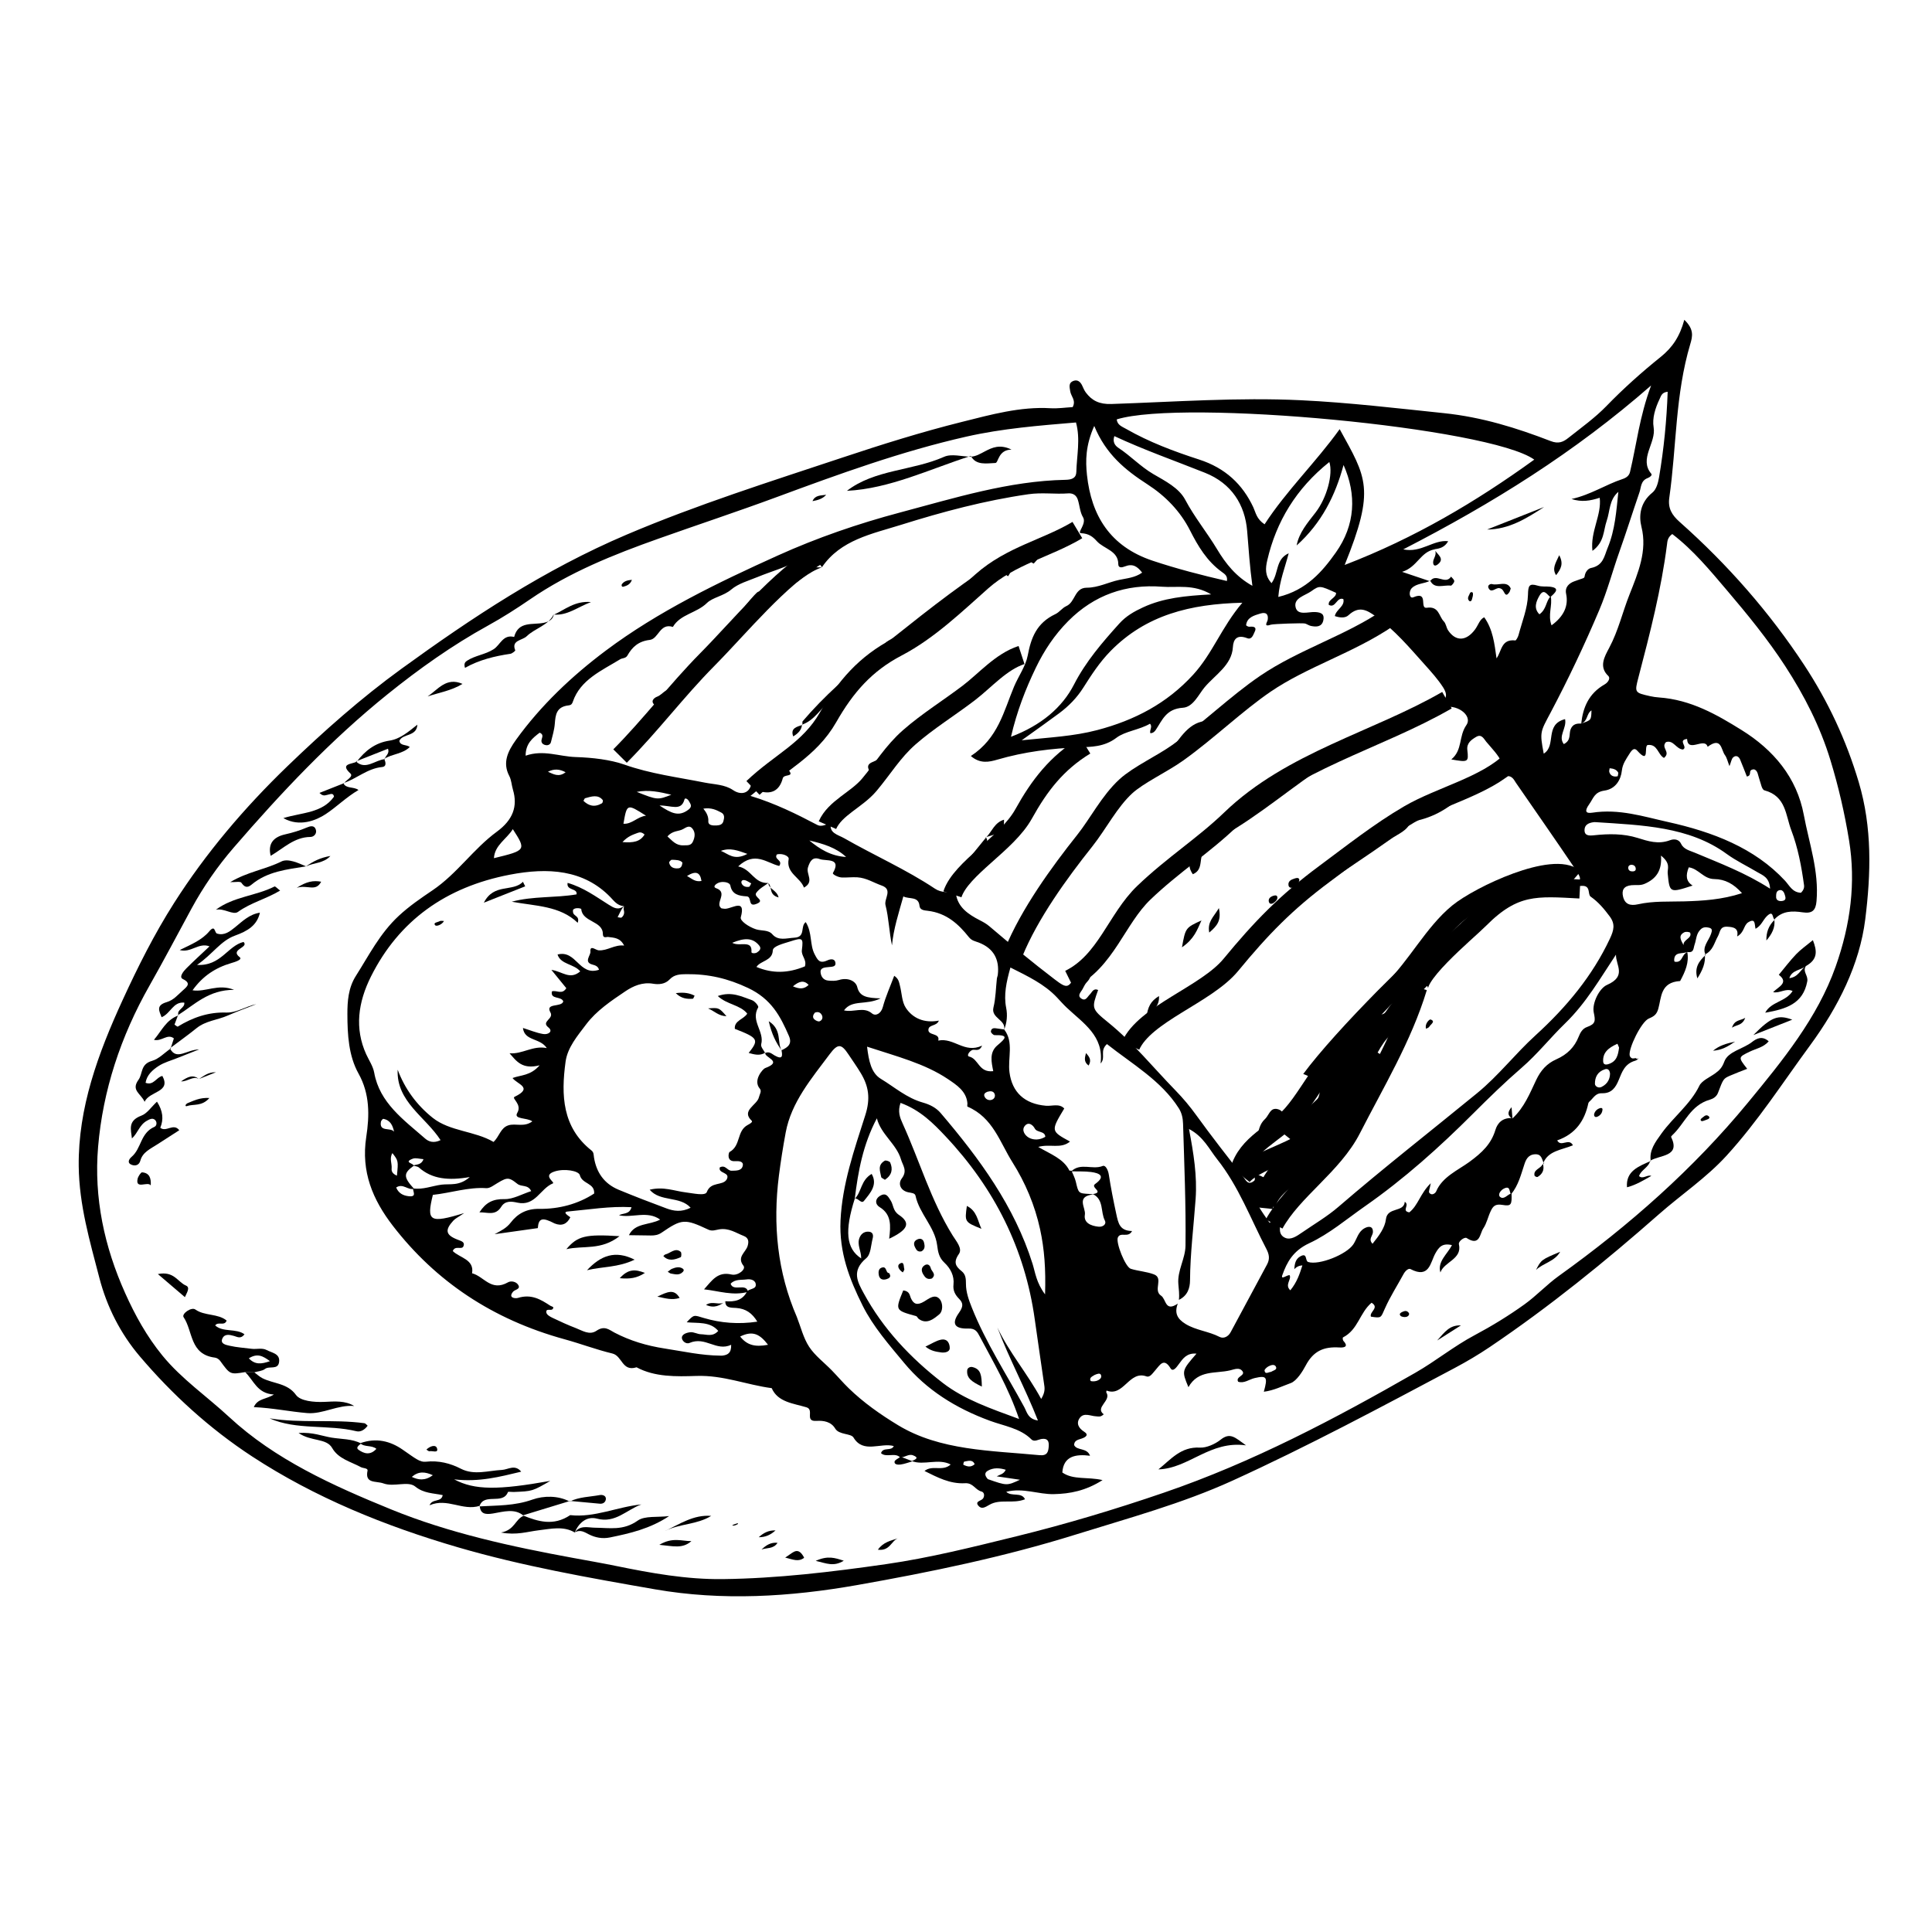 <?xml version="1.0" encoding="UTF-8"?>
<!-- Uploaded to: ICON Repo, www.svgrepo.com, Generator: ICON Repo Mixer Tools -->
<svg width="800px" height="800px" version="1.1" viewBox="144 144 512 512" xmlns="http://www.w3.org/2000/svg">
 <path d="m590.36 228.75c2.609 2.5 2.195 4.359 1.598 6.367-4.035 13.496-3.637 27.195-5.578 40.789-0.398 2.797 0.664 4.57 2.781 6.445 12.73 11.301 23.801 23.949 32.984 37.91 6.297 9.582 11.105 19.824 14.43 30.984 3.594 12.035 3.254 24.25 1.727 36.434-1.484 11.844-7.106 23.137-14.656 33.414-7.211 9.809-13.73 20.008-22.098 29.176-5.359 5.871-11.977 10.289-17.887 15.492-14.242 12.531-29.004 24.516-44.891 35.238-2.969 2-6.082 3.84-9.254 5.527-19.445 10.332-38.879 20.742-58.945 29.883-13.348 6.074-27.555 9.91-41.539 14.277-19.016 5.934-38.43 9.934-57.859 13.367-17.875 3.16-35.848 4.223-53.582 1.133-17.598-3.066-35.145-6.16-52.105-11.098-19.582-5.703-38.098-13.273-54.648-24.098-11.367-7.438-21.219-16.469-29.773-26.527-5.125-6.027-8.742-13.125-10.742-20.848-2.516-9.691-5.344-19.246-5.461-29.559-0.168-15.41 5.09-29.785 11.664-44.098 4.027-8.766 8.367-17.422 13.602-25.648 8.375-13.156 18.574-25.199 30.098-36.309 9.508-9.164 19.438-17.984 30.207-25.797 18.691-13.562 37.887-26.27 59.625-35.52 18.742-7.969 37.988-14.031 57.199-20.426 10.469-3.488 20.988-6.781 31.645-9.445 7.699-1.926 15.496-4.106 23.504-3.629 1.926 0.117 3.914-0.188 5.859-0.297 0.969-1.785-0.449-2.856-0.641-4.18-0.156-1.078-0.578-2.277 0.945-2.797 1.055-0.359 1.793 0.352 2.211 1.246 0.301 0.648 0.57 1.328 1.004 1.898 1.594 2.102 3.531 3.117 6.769 3.008 16.75-0.562 33.539-1.797 50.23-0.996 12.758 0.613 25.297 2.117 37.906 3.426 10.051 1.043 19.25 3.918 28.242 7.391 2.133 0.828 3.371 0.223 4.734-0.863 3.414-2.707 7.027-5.297 10.012-8.367 4.523-4.672 9.367-8.996 14.461-13.094 3.023-2.438 5.023-5.344 6.223-9.812zm-184.56 307.24c5.043 1.762 5.043 1.762 8.496 0.16-2.121-0.312-4.141-0.609-6.16-0.906 0.82-0.453 1.883-0.578 2.394-1.742-1.613-0.492-3.254-0.613-4.766 0.262-1.09 0.637-0.598 1.531 0.035 2.227zm28.004-75.461c-4.84 0.504-1.988 3.559-2.301 5.371-0.367 2.144 1.57 2.977 3.629 3.188 1.164 0.121 2.168-0.68 1.672-1.629-1.195-2.281-0.211-5.523-3.16-7.012 3.074-0.527-0.742-1.727 0.562-2.664 2.934-2.109 1.164-2.906-1.102-3.195-1.699-0.215-3.473-0.121-5.215-0.168 2.508-2.402 5.586-0.316 8.352-1.43 0.715-0.289 1.414 1.043 1.605 2.281 0.535 3.481 1.223 6.949 1.969 10.387 0.543 2.523 0.902 4.519 4.195 4.578-1.039 1.953-3.043 0.125-3.762 1.699-0.609 1.328 1.977 7.859 3.422 8.309 1.988 0.621 4.223 0.746 6.141 1.48 2.644 1.012-0.328 4.191 1.891 5.648 1.379 0.91 1.027 4.422 4.422 2.098-0.91 2.422-0.223 4 2.07 5.402 2.762 1.684 6.144 1.941 8.973 3.41 1.102 0.574 2.328-0.055 2.957-1.219 3.234-5.981 6.422-11.98 9.656-17.965 0.805-1.484 0.543-2.727-0.172-4.098-4.191-8.027-7.34-16.602-13.062-23.805-2.121-2.672-3.594-5.981-7.453-8.004 1.23 6.492 2.191 12.418 1.758 18.535-0.516 7.195-1.43 14.395-1.484 21.594-0.016 1.988-0.609 4.027-2.949 5.16 0.172-1.422-0.035-2.887-0.145-4.207-0.301-3.535 1.848-6.691 1.895-10.141 0.137-10.816-0.328-21.578-0.648-32.355-0.047-1.457-0.336-2.832-1.133-4.082-4.676-7.352-12.352-11.707-19.039-17.004-2.047 1.891-0.176 3.531-1.688 5.148 0.953-7.316-4.637-10.707-8.988-14.82-0.922-0.871-1.75-1.828-2.621-2.746-3.316-3.5-7.703-5.57-12.277-7.871-1.102 3.91-1.809 7.262-1.129 10.691 0.379 1.91 0.211 3.918-0.559 5.84 0.645-2.68-3.523-3.066-2.812-5.949 0.613-2.492 0.621-5.074 0.906-7.613 0.039-0.363 0.211-0.719 0.25-1.078 0.465-4.027-1.098-6.992-5.074-8.516-0.992-0.383-1.812-0.449-2.621-1.457-2.68-3.359-5.848-6.352-10.863-6.949-0.883-0.105-2.086-0.16-2.195-1.309-0.25-2.629-2.742-1.688-4.281-2.508-1.266 4.519-2.625 8.672-3.012 12.977-0.766-3.594-0.836-7.234-1.715-10.645-0.441-1.723 2.031-4.141-1.02-5.211-2.144-0.75-4.051-2.035-6.465-2.18-1.355-0.082-2.75 0.102-4.109 0.047-1.008-0.047-2.535-0.848-2.344-1.184 2.359-4.137-1.789-3.082-3.461-3.688-1.848-0.664-2.574 0.371-3.152 2.195-0.57 1.793 1.785 3.785-1.066 5.359-0.926-2.707-4.805-3.797-4.047-7.559 0.16-0.805-1.691-1.617-3.129-1.238-0.871 1.391 1.703 1.457 0.629 3.059-3.25-0.742-6.449-4.055-10.883 0.125 3.559 0.691 4.156 4.57 8.02 4.394h-0.039c-1.074 0.82-2.273 1.391-3.16 2.562-0.953 1.254 2.68 1.996-0.086 3.012-2.254 0.832-1.012-1.949-2.481-2.035-2.098-0.121-3.894-0.508-4.324-2.867-0.137-0.742-1.441-1.062-2.519-0.906-1.098 0.16-2.367 1.219-1.273 1.602 3.367 1.176-0.492 4.047 1.445 5.356 0.363 0.035 0.746 0.137 1.129 0.102 1.969-0.203 5.344-2.707 3.981 2.262-0.262 0.945 2.133 2.574 4.055 3.188 1.426 0.453 3.246 0.09 4.297 1.305 1.598 1.832 3.723 1.031 5.883 0.91 3.039-0.172 1.461-3.023 2.977-4.125 1.789 2.84 1.004 5.977 2.379 8.559 0.777 1.457 1.254 2.539 3.34 1.586 1.047-0.48 2.106-0.434 2.168 0.785 0.047 0.934-0.992 0.891-1.754 0.977-0.957 0.109-2.281 0.105-2.207 1.328 0.059 1.008 0.625 2.109 1.977 2.254 0.945 0.102 2.004 0.133 2.91-0.152 2.398-0.746 4.453 0.301 4.828 1.844 0.629 2.613 2.613 2.918 6.211 3.027-3.961 1.918-7.516 0.223-9.715 3.176 2.527 0.621 5.184-1.082 7.422 0.812 0.938 0.797 2.398 0.09 2.875-1.707 0.734-2.75 1.953-5.426 3.012-8.262 1.195 0.785 1.273 1.715 1.496 2.543 0.535 2.004 0.5 4.336 1.602 5.984 1.797 2.684 4.793 4.09 8.734 3.352-0.59 1.535-2.625 0.992-2.769 2.352-0.176 1.703 3.168 0.836 2.606 2.938 4.188-0.863 6.941 3.531 11.617 1.336-0.797 1.824-1.953 0.801-2.731 1.219-0.805 0.43-1.367 1.523-0.727 1.668 2.59 0.59 2.492 4.336 6.418 3.879-0.473-2.383-1.109-4.984 1.113-6.852 2.223-1.867 3.043-2.769-0.727-2.691-0.379 0.012-1.055-0.656-1.012-0.988 0.125-1.055 1.02-0.883 1.793-0.762 0.574 0.09 1.152 0.16 1.727 0.238 2.625 3.402 0.91 7.586 1.41 11.375 0.684 5.211 3.93 8.367 9.672 8.848 1.617 0.137 3.547-0.676 4.84 0.727-3.582 5.969-3.582 5.969 1.527 8.762-2.449 2.031-5.285 0.527-8.422 1.422 3.238 1.906 6.707 3.117 8.258 6.258 0.039 0.082 0.371 0.023 0.562 0.039 0.383 0.961 0.898 1.891 1.133 2.891 0.73 3.109 0.691 3.113 3.57 3.273 0.41 0.008 0.777 0.078 1.145 0.121zm-180.17-7.578c-2.762 1.977-2.746 2.984 0.059 6.062-1.562 0.523-2.91-1.543-4.707-0.309 0.684 1.621 1.953 2.137 3.269 2.297 2.328 0.281 1.129-1.23 1.203-2.074 2.57 0.418 5.047-0.664 7.57-0.984 2.203-0.277 4.691 0.453 7.465-2.016-5.617 0.988-10.004 0.551-13.473-2.523-0.371-0.328-1.066-0.352-1.605-0.516 0.953-0.359 2.254-0.109 2.812-1.699-1.039-0.066-2.062-0.418-2.84-0.121-2.617 0.992 0.32 1.211 0.246 1.883zm231.88-162.32c-0.926 3.633-2.402 7.211-2.754 11.562 7.523-1.789 11.785-6.883 15.234-11.75 5.203-7.34 5.551-15.387 2.062-23.211-2.18 8.055-5.789 15.355-12.43 21.32 0.609-3.359 2.887-5.996 4.996-8.715 3.012-3.891 4.699-10.184 3.668-13.402-8.828 7.055-14.078 15.824-16.445 26.016-0.504 2.16-0.66 4.137 1.129 6.09 1.957-2.727 1.012-6.332 4.539-7.91zm77.578 45.105c2.602-0.891 2.602-0.891 2.664-3.477-1.387 0.883-0.926 2.883-2.711 3.477 0.453-4.18 1.93-7.918 6.195-10.359 1.043-0.598 1.547-1.707 0.988-2.231-2.594-2.43-1.012-5.129 0.223-7.453 2.43-4.559 3.516-9.418 5.367-14.09 2.301-5.824 4.777-11.621 3.184-17.984-0.715-2.848-0.414-6.41 2.91-9.082 1.066-0.855 1.516-2.664 1.758-4.074 1.273-7.527 2.016-15.062 2.281-22.641-1.57 0.141-1.762 1.133-2.141 1.918-1.168 2.434-1.988 5.133-1.582 7.5 0.715 4.137-3.965 8.328-0.625 12.312 0.316 0.379-0.324 0.891-0.945 1.133-1.879 0.719-1.715 2.41-2.176 3.754-1.82 5.301-3.5 10.629-5.375 15.914-1.805 5.09-3.133 10.238-5.281 15.305-3.898 9.203-8.172 18.242-12.879 27.145-2.719 5.148-2.969 5.055-1.844 10.922 3.457-2.144 0.121-7.715 5.652-9.148 0.527 2.383-1.953 4.519-0.328 6.621 2.016-1.023 1.301-2.684 1.812-3.953 0.582-1.406 1.613-1.52 2.852-1.508zm-76.098 144.62c0.109-1.281 0.242-2.644 1.594-3.402 1.961-1.102 1.211 1.195 2.09 1.484 2.832 0.926 10.188-1.961 11.992-4.707 0.938-1.426 1.238-3.258 2.887-4.207 1.094-0.625 2.344-0.676 2.281 1.023-0.031 0.922-1.301 1.863-0.098 3.055 1.699-2.109 3.281-4.223 3.543-6.492 0.383-3.336 4.781-1.727 4.996-4.621 1.414 0.852-0.977 2.438 1.203 2.797 2.359-1.863 2.863-4.984 5.684-7.715-0.266 1.508-0.625 2.207-0.398 2.519 0.645 0.875 1.617 0.156 1.84-0.371 1.598-3.828 5.812-5.629 8.777-7.789 3.445-2.516 5.793-4.797 6.902-8.457 0.59-1.953 1.93-3.234 4.301-3.18l0.227 0.102c3.144-2.902 4.609-6.66 6.297-10.207 1.199-2.508 2.785-4.336 5.344-5.465 2.898-1.285 4.812-3.231 5.898-5.965 0.414-1.039 0.992-2.156 2.207-2.586 2.348-0.832 2.258-1.656 1.797-3.879-0.488-2.394 1.445-6.379 3.523-7.285 5.301-2.328 2.293-5.211 2.367-8.02-4.207 6.312-7.871 12.781-13.508 18.246-3.926 3.805-7.281 8.09-11.488 11.73-4.473 3.871-8.707 7.992-12.867 12.152-8.891 8.891-18.254 17.297-28.723 24.602-4.82 3.367-9.406 7.289-14.688 9.742-4.324 2.012-5.93 5.055-7.141 8.453-0.504 1.414 1.238-0.07 1.93 0.012 0.574 1.16-1.395 2.57 0.188 4.019 1.773-2.168 2.484-4.348 3.195-6.602-0.969 0.066-1.621 0.426-2.152 1.012zm-116.45-18.766c-2.746 8.609-2.332 13.285 1.676 15.898 0.035-1.969-1.16-3.613-0.453-5.438 0.371-0.957 1.109-1.629 2.215-1.648 1.352-0.023 1.531 0.887 1.27 1.859-0.469 1.773-0.457 4.144-1.703 5.184-4.004 3.356-2.242 6.348-0.66 9.27 5.09 9.387 12.363 17.156 21.004 23.809 5.664 4.363 12.57 6.727 20.176 9.523-2.852-8.402-6.863-15.113-10.496-22-0.535-1.012-1.062-2.035-2.898-1.969-3.652 0.125-4.629-1.23-2.562-4.141 1.184-1.672 1.188-2.578 0.082-3.707-1.066-1.082-1.691-2.203-1.512-3.824 0.258-2.297-0.816-4.293-2.398-5.773-1.465-1.371-1.703-2.852-1.945-4.707-0.637-4.828-4.711-8.289-5.719-13.043-0.152-0.719-1.09-0.746-1.875-0.906-2.144-0.434-2.812-2.289-1.773-3.664 1.586-2.102 0.273-3.438-0.195-5.043-1.199-4.117-5.309-6.606-6.398-10.906-3.703 6.969-4.973 14.113-5.859 21.316zm153.59-172.04 0.023 0.035c-3.789 0.699-4.527 4.699-8.586 5.961 3.055 1.027 5.234 1.758 7.41 2.492l0.055-0.156c-1.578 0.84-3.641 0.672-4.918 2-0.852 0.891-0.656 2.863 0.438 2.398 4.144-1.77 1.523 3.082 3.559 2.781 3.254-0.484 3.18 2.262 4.504 3.606 0.598 0.609 0.656 1.656 1.148 2.387 2.039 3.023 4.836 2.875 7.148-0.258 0.855-1.16 1.223-2.691 2.422-3.211 2.293 3.219 2.715 6.973 3.258 10.887 1.426-2.004 1.203-5.168 4.996-4.75 0.176 0.02 0.691-0.898 0.828-1.41 0.941-3.562 2.422-7.168 2.508-10.695 0.059-2.359 0.266-3.113 2.57-2.418 1.145 0.348 2.215 0.16 3.258 0.281 2.832 0.328 1.367 1.633 0.105 2.742-0.883-0.613-1.707-2.445-2.906-0.332-0.828 1.461-1.621 3.269 0.004 4.906 1.918-1.344 1.676-3.449 2.992-4.801 0.539 2.379-0.832 4.977 0.223 7.723 3.356-2.445 4.516-5.25 3.863-8.352-0.395-1.879 0.934-2.836 2.055-3.269 2.492-0.961 2.766-0.742 2.856-1.402 0.141-1.062 0.855-2.004 1.676-2.172 3.281-0.66 3.508-3.125 4.402-5.289 2.012-4.836 2.312-9.84 2.856-14.895-2.481 2.133-2.191 5.106-3.098 7.699-0.898 2.57-0.562 5.606-3.769 7.941-0.613-5.141 2.481-9.445 1.926-14.07-2.535 0.816-4.762 1.203-7.481 0.332 5.098-1.125 9.043-3.812 13.492-5.281 1.078-0.352 1.785-0.906 2.016-1.879 1.734-7.254 2.488-14.609 5.594-22.934-20.305 17.777-41.953 31.223-65.684 43.438 4.742 1.023 8.016-2.637 11.906-2.16-0.938 1.641-2.254 1.953-3.648 2.125zm-237.61 179.91c-3.82 0.539-7.637 1.078-11.453 1.613 1.699-0.926 3.117-1.57 4.289-3.094 1.785-2.332 4.176-3.664 7.488-3.617 5.297 0.07 10.34-1.281 14.609-4.062 0.18-2.848-3.188-2.465-3.793-4.871-0.293-1.16-4.141-1.855-6.805-0.941-3.176 1.082 0.344 2.852-0.348 3.129-3.34 1.359-4.648 6.141-9.387 5.098-1.461-0.324-3.234-0.609-4.277 1.074-1.559 2.519-3.668 1.43-5.793 1.496 1.648-2.559 3.535-3.586 6.672-3.508 2.238 0.055 4.644-1.352 7.047-2.121-0.867-1.82-2.555-1.043-3.656-1.918-2.551-2.023-2.777-1.77-6.57 0.578-0.48 0.297-1.125 0.598-1.637 0.562-4.781-0.328-9.441 1.266-14.199 1.777-1.734 7.039-0.906 7.633 8.309 4.82-1.496 1.027-2.344 1.414-2.898 2.019-2.289 2.504-2.031 3.812 1.18 5.043 0.992 0.379 1.941 0.609 1.527 1.703-0.43 1.125-2.211-0.328-2.84 1.301 1.797 1.809 5.758 2.188 5.109 5.891 3.164 0.797 5.027 4.961 9.543 2.387 0.766-0.438 2.066-0.195 2.621 0.594 0.875 1.254-0.785 1.285-1.305 1.91-1.395 1.691 0.641 1.844 1.305 1.637 3.582-1.109 6.07 0.434 8.57 2.07 0.332 0.215 1.254 0.277 0.551 0.953-0.43 0.406-1.832-0.363-1.586 0.898 0.109 0.555 0.945 1.039 1.586 1.344 2.031 0.973 4.086 1.918 6.211 2.731 1.719 0.656 3.613 1.98 5.481 0.707 2.152-1.461 3.375-0.238 4.75 0.484 4.133 2.156 8.496 3.481 13.352 4.227 4.891 0.75 9.672 1.844 14.73 1.883 0.195 0 0.395 0.016 0.59-0.012 1.305-0.18 2.332-0.621 2.266-2.856-3.981 1.84-6.785-2.316-11.023-0.504-1.004 0.43-2.066-0.598-2.039-1.402 0.031-0.961 1.402-1.359 2.297-1.43 0.922-0.074 1.828 0.52 2.769 0.535 1.461 0.023 3.078 0.777 4.574-0.883-2.156-2.562-5.457-1.988-8.359-2.289 1.984-2.152 1.891-1.918 4.574-1.125 4.453 1.32 9.129 1.707 14.141 0.961-1.355-2.227-3.019-3.457-5.621-3.633-1.219-0.082-2.926 0.102-2.856-1.785l-0.004 0.004c2.41 0.191 4.555-0.18 5.758-2.586 0.625-0.754 2.223-0.59 2.309-1.613 0.109-1.352-1.27-1.754-2.398-1.586-1.422 0.207-3.094-0.133-4.266 1.148 0.719 2.211 4.156-0.316 4.609 2.156-4.066 1.094-7.707-0.242-11.652-0.672 2.062-2.266 3.559-4.801 7.281-3.926 1.691 0.398 3.918-1.375 3.168-2.324-1.828-2.312 0.59-3.543 1.098-5.223 0.348-1.148 0.301-2.16-1.039-2.68-2.082-0.805-3.898-2.168-6.519-1.738-0.891 0.145-1.824 0.551-2.828 0.082-6.293-2.957-7.031-2.887-12.43 0.805-0.867 0.594-1.809 0.754-2.812 0.734-1.934-0.039-3.871-0.055-5.824-0.082 1.621-3.332 5.445-2.606 8.277-4.133-3.43-2.473-7.465-0.344-10.914-1.148 1.062-0.621 2.805-0.16 3.32-2.137-5.68-0.316-11.305 0.641-16.883 1.145-1.484 0.137 0.086 1.102 0.672 1.527-0.891 1.82-2.266 2.402-4.172 1.637-3.25-1.699-4.254-1.422-4.445 1.234zm64.582-47.137c1.832-0.816 2.848-1.754 1.965-3.789-2.277-5.254-4.66-9.805-10.852-12.723-5.34-2.516-10.453-3.715-16.375-3.648-1.652 0.02-3.148 0.086-4.367 1.379-1.254 1.324-2.949 1.395-4.434 1.148-2.781-0.469-5.234 0.605-7.305 2-3.789 2.551-7.68 5.16-10.395 8.766-2.309 3.062-4.941 6.117-5.461 9.898-1.219 8.914-0.871 17.391 6.852 23.523 0.664 0.527 0.562 1.168 0.68 1.867 0.625 3.891 2.637 6.938 6.555 8.559 4.172 1.727 8.398 3.359 12.652 4.934 1.91 0.707 3.949 1.055 6.398-0.176-2.828-3.176-8.039-1.477-10.852-4.777 3.719-0.91 6.574 0.352 9.578 0.711 1.93 0.23 5.164 1.004 5.57-0.098 1.055-2.848 4.168-1.594 5.25-3.309 1.117-2.031-2.344-1.527-1.809-3.223 1.531-0.785 1.949 0.918 3.141 0.887 1.203-0.031 2.625 0.055 2.938-1.301 0.277-1.211-1.047-1.301-2.004-1.23-2.387 0.168-1.727-2.301-1.508-2.422 3.098-1.688 1.828-5.598 4.867-7.199 0.508-0.266 1.379-0.754 1.02-1.098-2.906-2.715 1.43-4.125 1.914-6.223 0.18-0.785 0.805-1.613 0.238-2.273-1.918-2.227 0.84-5.238 1.371-5.438 5.078-1.863-0.48-2.816 0.102-4.137l-0.055 0.121c1.094-0.5 1.777 0.242 2.481 0.641 2.172 1.234 2.141 0.121 1.844-1.391zm-41.742-38.195c-0.227 0.312-0.492 0.605-0.676 0.938-0.363 0.66-0.68 1.336-1.012 2 0.359 0.035 0.867 0.227 1.055 0.074 0.656-0.535 0.789-1.23 0.578-1.984-0.086-0.309 0.023-0.68 0.051-1.02-1.75-0.102-2.637-1.379-3.578-2.359-7.098-7.336-16.547-7.93-26.711-5.969-16.949 3.266-29.355 12.188-36.754 26.957-3.457 6.902-4.363 13.809-1.281 20.605 0.742 1.629 1.824 3.184 2.133 4.906 1.422 7.977 7.793 12.48 13.496 17.453 0.953 0.828 2.273 1.305 4.086 0.414-3.949-6.144-11.75-10.188-11.367-18.66 1.895 5.055 5.023 9.355 9.301 12.762 4.519 3.598 11.148 3.457 16.113 6.383 1.547-1.473 1.844-3.715 3.894-4.394 1.934-0.641 4.16 0.594 6.375-1.059-1.426-1.055-5.027-0.473-3.984-2.254 1.355-2.309-1.613-3.828-0.707-4.262 5.078-2.445 0.641-3.324-0.551-4.973 2.18-0.82 4.75-0.562 7.18-3.371-4.625 1.18-6.141-1.098-7.965-3.184 3.41 0.281 6.172-2.133 9.863-1.375-1.789-2.762-5.898-1.805-6.324-5.336 1.918 0.598 3.586 1.309 5.367 1.605 1.34 0.227 2.734-0.684 1.367-1.762-2.004-1.578 1.531-2.231 0.559-3.949-1.496-2.641 3.004-1.281 3.402-2.938-0.555-1.477-3.461-0.414-3.019-2.644 1.23-0.43 2.676 0.996 3.824-0.855-1.203-1.477-2.434-2.984-3.953-4.848 2.934 0.406 4.875 2.754 7.644 0.395-1.676-2.023-5.18-1.793-6.016-4.469 5.008-1.301 5.715 5.824 10.984 4.039-0.246-0.969-1.066-1.188-1.754-1.375-2.367-0.645-0.438-2.414-0.516-3.43-0.145-1.891 1.379-0.383 2.207-0.336 2.332 0.125 4.195-1.566 6.723-1.27-1.047-2.098-2.676-2.066-4.223-2.277-0.488-0.066-1.406 0.5-1.414-0.836-0.031-3.465-5.453-3.066-5.723-6.566-0.012-0.141-1.391-0.488-2.082 0.098-0.188 0.156-0.137 0.672-0.047 0.973 0.25 0.797 1.777 0.848 1.184 2.574-4.711-4.543-11.203-4.418-17.48-5.586 5.715-1.531 11.508-0.973 17.176-1.945 0.324-1.715-2.769-0.926-2.367-3.047 4.254 1.23 7.481 3.648 10.867 5.769 1.359 0.84 2.449 1.562 4.074 0.387zm55.129-22.074-0.203-0.082c-0.832 2.785 1.789 3.231 3.402 4.152 7.961 4.555 16.496 8.324 24.082 13.383 1.762 1.176 3.562 0.812 5.367 1.09l0.195 0.281c0.492 3.566 3.293 5.43 6.277 6.973 0.957 0.492 1.762 0.922 2.602 1.637 5.652 4.812 11.387 9.562 17.32 14.082 3.445 2.625 3.734 2.402 5.879-2.09 0.371-0.785 0.887-1.188 1.723-1.359l-0.133-0.059c1.441 1.109 3.047 2.141 1.008 4.231-0.527 0.539-0.797 1.293-1.188 1.945-0.469 0.777-1.359 1.621-0.309 2.359 1.199 0.836 1.633-0.406 2.273-1.027 0.621-0.594 0.918-1.773 2.227-1.219-1.715 4.828-1.84 4.953 2.672 8.609 6.672 5.41 11.941 11.98 17.844 18.031 2.023 2.074 3.836 4.254 5.523 6.59 4.07 5.637 8.383 11.117 12.652 16.625 0.586 0.75 1.148 1.977 2.676 0.691 0.574-0.484-0.656-2.242 1.09-1.531 0.938 0.383 2.106 0.902 2.766 1.566 1.004 1.012 0.734 2.344-1.188 2.781-2.75 0.625-2.344 2.266-1.586 3.762 0.789 1.562 1.914 2.961 2.977 4.566 1.316-0.883 2.449-1.637 3.578-2.394l-0.195-0.059c-0.109 0.711-0.172 1.43-0.336 2.137-0.395 1.676-0.711 3.523 1.102 4.316 1.477 0.645 3.059-0.449 4.379-1.359 3.273-2.254 6.766-4.301 9.738-6.867 11.98-10.324 24.484-20.082 36.738-30.113 5.688-4.656 10.09-10.422 15.477-15.324 8.273-7.531 15.113-15.816 19.711-25.605 1.082-2.301 1.465-3.898-0.059-5.941-1.473-1.965-2.941-3.75-5.043-5.223-0.836-0.59 0.125-2.973-2.316-2.84-1.719 0.098-3.438-0.102-5.012 1.102-0.57 0.434-1.02 1.586-2.211 1.031 0.379-1.668 0.211-3.152 3.098-3.141 4.316 0.023 4.457-0.363 2.137-3.805-5.098-7.547-10.324-15.02-15.496-22.52-0.301-0.441-0.543-0.945-0.945-1.293-1.457-1.258-2.996 0.395-4.504 0.273 1.484-1.145 2.641-2.293 1.773-4.219-0.977-2.172-2.676-3.82-4.172-5.613-0.621-0.742-1.219-2.168-2.672-1.309-1.258 0.746-2.562 1.621-2.352 3.473 0.371 3.258 0.23 3.285-4.246 2.508 3.043-2.527 1.891-6.051 3.981-9.082 1.848-2.68-2.863-5.898-6.402-4.574-3.856 1.438-7.656 3.008-11.48 4.519 2.629-2.957 5.945-4.297 9.441-5.34 3.113-0.934 3.812-2.281 2.242-4.695-1.355-2.086-3.055-3.981-4.734-5.856-4.098-4.566-8.031-9.273-13.164-12.941-2.203-1.57-4.309-2.867-7.152-0.23-0.898 0.832-2.422 0.621-3.598 0.207 0.336-1.758 2.719-2.578 2.258-4.5-1.777-0.672-2.016 2.543-3.863 1.531-0.25-1.465 2-1.805 1.93-3.188-4.262-1.914-4.344-2.016-6.586-0.418-1.656 1.18-4.719 1.777-4.133 4.246 0.539 2.262 3.34 1.18 5.141 1.258 1.812 0.082 2.539 0.645 2.203 2.203-0.383 1.77-1.824 1.773-3.246 1.492-0.555-0.109-1.027-0.469-1.57-0.645-0.586-0.188-8.445 0.098-9.047 0.297-2.133 0.715-0.973-0.656-0.875-1.281 0.223-1.426-0.379-2.137-1.93-1.668-1.684 0.508-3.543 1.004-3.793 3.062-0.02 0.145 0.574 0.473 0.875 0.441 1.211-0.125 2.023 0.109 1.379 1.379-0.371 0.734-0.727 2.125-1.969 1.648-2.695-1.031-3.672 0.266-3.793 2.394-0.273 4.769-4.758 7.352-7.5 10.629-1.559 1.859-3.019 5.238-5.738 5.414-4.481 0.293-5.457 3.273-7.211 5.894-0.324 0.484-0.762 0.852-1.422 0.848-0.289-0.805 0.676-1.742-0.105-2.508-2.84 1.652-6.586 1.977-8.887 3.727-3.25 2.481-6.863 2.41-9.82 2.519-7.387 0.289-14.551 1.176-21.715 3.266-2.168 0.629-4.551 1.188-7.039-0.953 7.262-4.762 8.699-11.848 11.445-18.391 1.16-2.766 3.094-5.426 3.621-8.227 0.875-4.648 2.309-8.625 7.356-11 1.055-0.5 1.805-1.633 2.863-2.102 2.457-1.094 2.133-4.875 5.426-4.883 3.039-0.004 5.691-1.445 8.559-2.062 2-0.43 4.219-0.578 6.121-1.934-1.25-1.633-2.473-2.481-4.594-1.637-0.629 0.25-1.727 0.539-1.727-0.621 0.004-3.578-3.828-4.019-5.68-6.074-1.043-1.16-2.109-2.031-4.227-2.125-1.109-0.051 1.594-2.527 0.559-4.227-0.812-1.34-0.875-3.082-1.367-4.621-0.352-1.109-1.176-1.797-2.555-1.699-3.527 0.266-6.914-0.297-10.57 0.23-11.496 1.652-22.691 4.641-33.762 8.113-7.637 2.394-15.996 3.965-20.934 11.234l0.031 0.023c-1.527-2.144-3.043-3.551-6.453-1.715-3.32 1.789-7.074 2.812-10.594 4.262-2.41 0.992-5.148 1.742-7.012 3.332-2.039 1.734-4.941 2.086-6.445 3.57-2.707 2.68-7.082 2.973-9.027 6.344-3.488-1.125-3.769 3.168-6.141 3.445-2.996 0.348-4.641 1.895-5.914 4.141-0.441 0.781-1.359 0.648-1.914 0.988-4.922 3.012-10.551 5.422-12.539 11.227-0.18 0.523-0.367 0.906-1.137 0.992-3.25 0.367-3.465 2.523-3.648 4.848-0.125 1.621-0.621 3.254-1.02 4.871-0.141 0.586-0.707 0.918-1.328 0.82-0.559-0.086-1.043-0.332-1.184-0.957-0.16-0.742 0.922-1.75-0.484-2.348-1.898 1.449-3.715 2.887-3.719 6.098 4.734-1.648 8.836 0.223 13.262 0.359 4.457 0.141 9.219 0.695 12.957 2.016 6.879 2.434 14.102 3.332 21.199 4.746 2.625 0.523 5.332 0.48 7.586 2.016 1.867 1.273 4.086 1.008 4.719-1.324 1.023-3.758 4.473-3.441 7.098-4.484 1.129-0.449 2.586 0.012 3.117 0.789 1.074 1.559-1.492 0.715-1.793 1.879-0.883 3.359-3.164 4.492-6.613 3.234-0.238-0.086-0.875 0.621-1.941 1.422 6.535 1.996 12.125 4.766 17.645 7.664 1.387 0.738 2.637-0.34 3.961-0.535zm231.3 34.906 0.215 0.098c-1.062-2.082 0.84-3.742 1.438-5.582 0.246-0.766 0.465-1.395-0.562-1.633-0.754-0.172-1.492-0.211-2.168 0.422-1.246 1.168-1.145 2.695-1.633 4.062-0.352 0.988-0.121 2.277-1.961 1.949-1.215 0.609-3.375-0.195-3.449 2.098-0.004 0.172 0.051 0.469 0.141 0.484 1.93 0.352 1.855-1.535 2.856-2.242 0.16-0.109 0.312-0.23 0.465-0.348 0.559 2.731-0.539 5.238-1.883 7.715-5.266 0.309-4.941 4.348-5.785 7.336-0.434 1.531-1.109 2.012-2.519 2.606-1.961 0.82-5.453 7.945-5.062 9.812 0.059 0.289 0.344 0.625 0.629 0.727 0.324 0.117 1.039-0.137 1.102-0.004 0.309 0.641 0.781-0.578 0.5 0.117-0.09 0.23-0.516 0.449-0.816 0.535-2.742 0.801-3.457 2.988-4.309 5.062-0.801 1.961-1.867 3.633-4.469 3.543-1.461-0.051-2.074 0.941-2.856 1.773-0.266 0.281-0.676 0.57-0.742 0.883-0.957 4.5-3.289 8.121-8.254 9.84 1.031 1.93 3.082-0.785 4.176 1.301-2.973 1.238-6.586 1.43-7.875 4.734l0.207 0.07c-0.609-0.984-0.516-2.555-2.453-2.422-1.805 0.125-2.363 1.508-2.742 2.641-0.918 2.75-1.566 5.551-3.535 7.965-0.562-0.609-0.09-2.469-1.969-1.477-0.828 0.438-1.629 1.602-0.938 2.172 1.039 0.852 1.969-0.695 3.031-0.941 0.105 2.957-0.039 3.461-2.371 3.059-1.996-0.348-2.551 0.402-3.129 1.594-0.746 1.523-1.043 3.25-1.996 4.644-0.922 1.344-0.863 4.836-4.398 2.535-0.539-0.352-2.246 0.848-2.055 1.648 0.938 3.977-3.953 4.637-4.902 7.481-0.84-2.922 1.844-4.832 3.059-7.254-2.559-0.594-3.445 0.508-4.398 2.207-1.336 2.379-1.566 6.769-6.594 4.144-0.543-0.281-1.395 0.523-1.793 1.254-1.656 3.043-3.559 6.004-4.953 9.129-1.148 2.574-0.891 2.656-3.734 2.227-0.488-1.258 2.359-2.363 0.172-3.688-3.184 2.672-3.543 7.144-7.586 9.195-0.105 0.051-0.07 0.707 0.117 0.906 1.285 1.379 0.559 1.855-1.074 1.754-4.109-0.25-6.879 0.887-8.961 4.871-0.727 1.391-2.352 4.004-3.91 4.566-2.188 0.785-4.535 1.98-7.141 2.293 1.094-3.918 0.766-4.352-2.394-3.629-1.477 0.336-2.816 1.5-4.398 0.984-0.82-1.344 1.996-1.602 1.133-2.793-0.801-1.098-2.09-0.516-3.223-0.238-3.894 0.945-8.484-0.203-11.098 4.465-1.805-4.344-1.805-4.344 2.137-8.883-2.586-0.227-3.594 1.293-4.727 2.836-0.453 0.613-1.48 2.144-2.133 1.074-1.828-3.019-2.887-0.789-4.109 0.555-0.66 0.727-1.355 1.906-2.297 1.562-4.606-1.656-6.027 5.516-10.555 3.762-0.031 0.172-0.145 0.395-0.074 0.504 1.441 2.168-3.144 3.941-0.691 5.785-0.863 0.828-1.422 0.555-2 0.535-1.492-0.055-3.273-1.117-4.387 0.48-0.961 1.379-0.258 2.684 1.211 3.606 1.281 0.805 0.449 1.43-0.66 1.805-0.934 0.312-1.98 0.465-2.012 1.715 0.734 1.578 3.402 0.613 4.223 2.84-3.883-0.492-7.055 0.137-7.344 4.438 2.898 2.035 6.699 1.09 10.66 2.016-4.469 2.84-8.66 3.633-12.914 3.719-4.156 0.086-8.09-1.75-12.609-0.621 1.375 1.387 4.035-0.035 4.977 1.984-3.266 1.289-6.606-0.188-9.43 1.461-1.246 0.727-2.109 1.238-2.949 0.227-0.988-1.195 0.852-1.258 1.27-1.918 0.465-0.73 0.289-1.648-0.434-1.828-1.668-0.418-2.176-2.316-4.316-2.195-4.086 0.227-7.387-1.578-10.781-3.246 2.106-1.707 4.766 0.242 6.941-1.719-3.309-1.723-7.133 0.332-10.297-0.906 0.984-0.43 2.047-0.875 0.301-1.531-1.184-0.449-2.242 0.637-3.41 0.574-1.289-1.426-3.742 0.145-5.066-1.152 0.59-1.723 2.707-0.398 3.387-1.867-3.457-0.992-8.09 2.082-10.672-2.266-0.672-1.129-3.84-0.676-4.84-2.359-1.109-1.859-3.102-2.172-4.977-2.047-3.25 0.215-0.492-2.949-2.641-3.598-3.441-1.043-7.609-1.344-9.219-5.078-6.688-0.883-12.801-3.473-19.941-3.238-5.356 0.176-11.059 0.316-15.875-2.289-3.871 1.223-3.75-3.012-6.418-3.656-4.297-1.031-8.398-2.602-12.656-3.769-19.109-5.25-34.168-15.371-45.516-30.082-5.336-6.922-8.457-14.332-7.047-23.52 0.883-5.727 0.961-11.445-2.047-16.82-2.625-4.695-2.941-10.316-2.949-15.766-0.004-3.391 0.242-6.953 2.246-10.105 3.477-5.465 6.328-11.23 11.371-15.922 2.793-2.594 5.863-4.684 8.984-6.797 6.508-4.414 10.758-10.922 17.023-15.516 4.242-3.113 5.566-6.707 4.246-11.125-0.359-1.199-0.395-2.543-0.969-3.629-1.828-3.488-0.453-6.484 1.828-9.648 6.535-9.043 14.73-16.82 23.758-23.582 13.895-10.402 29.691-18.016 45.586-25.199 10.43-4.711 21.262-8.434 32.344-11.383 14.5-3.856 28.883-8.375 43.902-8.672 1.691-0.035 2.816-0.473 2.856-2.086 0.105-4.297 1.125-8.688-0.09-13.113-9.809 0.828-19.473 1.582-29.039 3.75-17.211 3.894-33.797 9.93-50.332 16.047-10.352 3.828-20.828 7.285-31.215 10.977-11.984 4.254-23.598 8.902-34.078 16.09-3.602 2.469-7.309 4.84-11.148 6.957-9.508 5.234-18.309 11.504-26.59 18.172-15.148 12.191-28.324 26.219-40.824 40.688-4.301 4.977-8.02 10.352-11.156 16.117-3.699 6.805-7.301 13.664-11.133 20.418-7.715 13.582-12.375 27.91-13.633 42.707-1.16 13.617 1.684 26.586 7.168 38.809 2.629 5.863 5.719 11.461 9.875 16.551 5.082 6.223 11.809 10.828 17.672 16.27 12.148 11.262 27.402 18.164 42.988 24.52 15.277 6.231 31.691 9.809 48.273 12.852 3.773 0.691 7.566 1.355 11.324 2.121 9.227 1.883 18.605 3.594 28.242 3.477 14.402-0.172 28.828-1.891 43.227-3.961 11.656-1.676 23.062-4.551 34.547-7.371 13.254-3.258 26.262-7.168 39.152-11.582 23.469-8.035 45.254-19.531 66.629-31.781 5.367-3.074 10.195-7.023 15.648-9.922 4.629-2.465 9.039-5.168 13.234-8.176 3.223-2.309 5.926-5.262 9.145-7.566 18.715-13.406 35.711-28.449 50.027-45.828 9.254-11.234 18.488-22.52 23.316-36.148 3.969-11.211 5.367-22.27 3.559-33.406-1.168-7.188-2.801-14.262-4.938-21.262-2.746-8.992-6.918-17.141-12-24.965-4.602-7.082-9.969-13.648-15.457-20.102-4.465-5.25-8.883-10.621-14.465-14.883-1.27 0.934-1.285 1.895-1.395 2.766-1.5 11.844-4.508 23.52-7.559 35.188-1.062 4.07-1.059 4.082 3.125 5.019 0.75 0.168 1.527 0.277 2.301 0.332 8.5 0.598 15.375 4.586 21.871 8.621 8.5 5.273 14.672 12.605 16.52 22.52 1.41 7.551 4.051 14.844 3.367 22.828-0.211 2.481-1.133 3.356-3.68 2.977-2.719-0.402-5.387-0.441-7.516 1.906l0.145 0.051c-0.742-0.273-0.238-2.75-2.106-0.945-1.027 0.996-1.445 2.516-3.004 3.352-0.297-1.238 0.023-2.891-1.895-1.75-1.305 0.781-1.012 2.691-2.977 3.773 0.469-2.227-0.996-2.492-2.625-2.578-2.012-0.105-1.855 1.43-2.469 2.519-0.965 1.684-1.277 3.812-3.473 4.859zm-240.62 96.059c1.047 2.656 1.715 5.535 3.254 7.894 1.547 2.359 3.988 4.172 6.012 6.254 1.516 1.559 2.918 3.215 4.481 4.731 3.894 3.785 8.387 6.953 13.105 9.809 11.113 6.723 24.52 6.691 37.484 7.93 2.062 0.195 2.309-0.922 2.414-2.336 0.09-1.266-0.211-2.191-1.832-1.969-0.941 0.125-1.98 0.906-2.769 0.109-2.902-2.918-7.234-3.543-10.977-4.918-9.141-3.352-16.844-8.23-22.723-15.316-4.016-4.836-8.23-9.633-11.02-15.211-3.496-7.004-6.246-14.117-5.856-22.551 0.449-9.645 3.641-18.762 6.555-27.887 1.438-4.492 0.883-7.738-1.195-11.184-1.012-1.684-2.156-3.293-3.25-4.938-1.863-2.805-2.785-3.019-4.992-0.055-4.832 6.469-10.16 12.73-11.645 20.723-0.707 3.793-1.305 7.586-1.793 11.383-1.672 13.082-0.398 25.672 4.746 37.531zm123.95-210.07c5.793-8.934 13.594-16.426 19.902-25.223 7.09 12.906 9.508 15.805 1.324 35.996 18.531-7.117 34.727-16.707 50.246-27.918-11.848-8.523-92.941-16.105-110.64-10.664 0.102 1.492 1.43 1.926 2.543 2.562 6.012 3.438 12.582 5.914 19.289 8.082 6.949 2.246 11.523 6.586 14.359 12.672 0.648 1.41 0.84 3.082 2.977 4.492zm142.16 97.645c0.598-0.609 0.91-1.258 0.805-2.019-0.684-4.984-1.617-9.949-3.391-14.59-1.492-3.906-1.371-9.008-7.09-10.531-0.734-0.195-0.945-1.828-1.32-2.828-0.422-1.133-0.414-2.523-1.512-2.746-1.777 0.137-0.258 1.605-1.84 1.906-0.609-1.535-1.168-3.031-1.793-4.504-0.312-0.734-1.004-1.254-1.789-0.613-0.504 0.406-0.578 1.266-1.027 2.367-0.508-1.289-0.68-2.223-1.199-2.922-1.047-1.414-0.883-4.969-4.586-2.203-0.785-2.672-5.254 1.723-5.453-2.086-2.621 0.332 0.336 2.156-1.094 2.805-1.84-0.133-2.492-2.613-4.488-1.965-1.48 1.527 1.406 2.606-0.539 4.195-1.684-0.941-1.668-3.727-4.301-3.426-1.113 0.227 0.645 5.324-2.785 1.496-0.754-0.848-1.352-0.301-2.035 0.789-0.91 1.457-1.84 2.707-2.031 4.469-0.266 2.504-1.688 4.902-4.606 5.324-2.695 0.395-2.898 1.996-4.055 3.621-1.34 1.875-0.887 2.5 0.785 2.242 7.16-1.102 13.582 1.02 20.051 2.453 11.91 2.644 22.969 6.863 31.051 15.562 1.168 1.254 1.945 3.129 4.242 3.203zm-201.36 134.14c1.184-1.941 0.906-3.008 0.754-4.055-0.805-5.684-1.668-11.355-2.457-17.043-2.594-18.637-10.68-34.734-23.625-48.48-3.25-3.449-6.691-6.961-11.945-8.879-0.805 2.301-0.16 3.898 0.562 5.492 4.484 9.863 7.481 20.375 13.27 29.676 0.941 1.512 2.641 3.414 1.633 4.867-1.559 2.254-0.816 3.32 0.734 4.566 1.109 0.887 1.133 2.086 1.137 3.41 0.012 2.18 0.746 4.195 1.547 6.211 3.684 9.281 9.168 17.652 13.906 26.398 0.699 1.289 0.957 3.152 3.621 3.551-3.344-8.535-7.617-16.328-10.746-24.652 3.094 6.582 7.902 12.121 11.609 18.938zm-5.164-174.55c7.535-0.777 13.758-1.062 20-2.699 9.969-2.621 18.465-7.074 25.418-14.656 5.195-5.664 7.512-12.586 13.055-19.098-13.789 0.328-25.488 3.219-34.898 12.777-2.922 2.973-5.113 6.367-7.269 9.766-1.688 2.656-3.848 4.871-6.422 6.781-2.856 2.125-5.777 4.176-9.883 7.129zm19.227-83.305c-2.312 5.199-2.336 9.191-1.926 13.027 1.152 10.656 6.066 18.914 17.406 22.691 6.41 2.137 12.984 3.836 19.672 5.375 0.258-1.328-0.586-1.859-1.305-2.379-4-2.875-6.367-6.898-8.465-11.027-2.574-5.078-6.508-9.129-11.305-12.223-5.863-3.789-10.992-7.957-14.078-15.465zm-60.207 164.5c0.465 3.875 1.129 6.996 3.664 8.531 3.621 2.188 6.816 5.059 11.129 6.281 1.898 0.539 3.523 1.379 4.727 2.793 10.297 12.078 19.547 24.707 24.336 39.934 0.719 2.289 0.984 4.988 3.316 8.102 0.215-6.699-0.176-12.02-1.32-17.266-1.387-6.363-3.914-12.344-7.332-17.758-3.324-5.266-5.133-11.82-11.891-14.723-0.152-0.066-0.012-0.613-0.039-0.938-0.289-3.148-2.82-4.797-5.18-6.379-6.148-4.125-13.535-5.988-21.41-8.578zm91.199-119.86c-4.758-2.816-9.062-1.723-13.023-2.031-9.586-0.746-17.973 2.176-24.867 9.105-3.648 3.664-6.41 7.871-8.543 12.289-2.762 5.707-5.039 11.586-6.625 18.375 8.035-3.043 13.578-7.769 16.695-13.84 3.125-6.086 7.457-11.117 12.031-16.191 1.777-1.969 3.906-3.18 6.312-4.289 5.391-2.484 11.059-3.031 18.02-3.418zm10.918-2.269c-0.676-4.902-0.996-9.707-1.387-14.523-0.562-6.953-4.117-12.621-11.168-15.434-8.004-3.188-16.188-6.062-24.027-9.719-0.551 1.613 0.25 2.57 1.082 3.117 3.25 2.133 5.836 4.953 9.238 6.941 3.184 1.859 6.797 3.664 8.465 6.816 2.445 4.613 5.769 8.656 8.438 13.105 2.277 3.801 5.023 7.289 9.359 9.695zm108.28 71.492c0.316 3.988-1.301 6.168-4.336 7.481-1.195 0.52-2.316 0.246-3.473 0.363-2.09 0.203-2.66 1.336-2.231 3.074 0.488 1.977 1.891 2.449 3.934 1.988 4.121-0.922 8.195-0.656 12.312-0.777 4.867-0.145 9.926-0.434 15.262-2.172-2.207-2.481-4.519-3.707-7.336-3.738-2.887-0.031-4.137-2.742-6.769-3.109-0.848 2.133-0.762 3.707 1.02 4.832-6.098 1.996-6.109 1.949-6.606-3.254-0.121-1.176 0.926-2.559-1.777-4.688zm28.914 8.77c-0.176-3.059-1.98-3.547-3.359-4.375-2.711-1.621-5.633-3.004-8.148-4.84-9.969-7.273-22.418-7.609-34.719-8.418-0.191-0.016-0.395-0.016-0.59 0.016-1.305 0.18-2.344 0.699-2.359 2.066-0.02 1.535 1.199 1.531 2.453 1.402 3.981-0.43 7.859-0.473 11.629 0.699 2.695 0.836 5.445 1.785 8.574 0.605 1.16-0.438 2.394-0.223 2.949 0.969 0.68 1.461 2.332 1.793 3.652 2.352 6.57 2.773 13.305 5.273 19.918 9.523zm-255.78 20.586c0.551-1.832-1.008-2.734-0.805-4.336 0.418-3.289 0.176-3.32-3.152-2.254-1.715 0.551-4.508 1.211-4.555 2.367-0.102 2.785-3.238 2.676-4.332 4.379 4.285 1.793 8.367 1.684 12.844-0.156zm-77.406-36.363c-1.668 2.672-4.801 4.227-5.008 7.691 8.555-2.074 8.59-2.129 5.008-7.691zm40.98 1.934c1.27 1.109 2.238 2.449 4.246 2.352 0.938-0.039 1.953 0.172 2.484-0.961 0.578-1.238 0.715-2.457-0.137-3.5-0.75-0.922-1.578-0.344-2.473 0.168-1.156 0.652-2.746 0.328-4.121 1.941zm47.34 5.438c-2.625-2.488-6.117-3.523-9.742-4.367 2.734 2.254 5.707 4.133 9.742 4.367zm-53.023-10.934c-5.055-3.219-5.055-3.219-5.984 2.137 2.289 0.137 3.777-1.93 5.984-2.137zm32.332 140.21c-2.098-2.731-3.961-3.883-7.387-2.188 1.777 2.223 3.82 2.867 7.387 2.188zm-17.137-142.09c0.883 1.113 1.395 2.109 1.32 3.379-0.059 1.062 1.176 1.133 2.18 1.082 0.816-0.039 1.559-0.238 1.805-1.109 0.258-0.902 0.402-1.812-0.598-2.332-1.254-0.645-2.519-1.336-4.707-1.02zm90.625 86.969c-0.109-1.598-2.191-1.031-2.805-2.215-0.434-0.836-1.629-1.926-2.648-0.648-0.922 1.148 0.086 2.551 1.109 3.109 1.242 0.672 2.891 0.648 4.344-0.246zm-102.23-87.789c3.133 2.051 5.094 3.066 7.68 1.074 1.133-0.871 0.469-1.551 0.059-2.301-0.258-0.473-0.992-0.922-1.129-0.398-0.871 3.258-3.539 1.555-6.609 1.625zm-6.047-3.617c5.402 2.16 5.586 2.176 9.164 0.754-3.078-0.73-5.961-1.379-9.164-0.754zm257.93 74.574c-0.176-1.152-0.816-1.234-1.34-1.066-2.023 0.641-2.676 2.188-2.66 3.863 0.004 0.586 0.855 1.254 1.742 0.828 1.82-0.887 2.266-2.406 2.258-3.625zm1.965-7.824c-2.535 1.125-3.945 2.434-3.777 4.766 0.055 0.762 0.695 0.82 1.223 0.676 2.402-0.664 2.719-2.508 2.977-4.348 0.02-0.164-0.121-0.328-0.422-1.094zm-323.45 34.957c0.387-3.934 0.387-3.934-1.195-5.977-0.863 1.422-0.082 2.746-0.207 4.082-0.066 0.695 0.176 1.375 1.402 1.895zm92.875-85.27c-2.555-0.918-4.578-1.699-7.023-0.805 1.941 0.75 3.461 2.699 7.023 0.805zm-4.016 23.559c1.961 1.133 5.367-0.938 5.094 2.453-0.031 0.379 1.008 0.414 1.492 0.098 0.66-0.434 1.203-1.02 0.59-1.789-1.75-2.191-3.977-2.082-7.176-0.762zm-89.602 50.078c-0.379-1.656-0.977-3.082-2.871-3.426-0.137-0.023-0.574 0.488-0.625 0.77-0.504 2.832 2.613 1.406 3.496 2.656zm60.512-76.766c2.938 0.223 4.684-0.102 5.859-2-0.746-0.676-1.273-0.648-1.828-0.438-1.25 0.473-2.559 0.848-4.031 2.438zm-10.336-10.93c1.355 1.293 2.898 1.805 4.898 0.648 0.191-0.109 0.332-0.715 0.203-0.875-1.25-1.535-2.992-0.938-4.676-0.465-0.129 0.031-0.195 0.301-0.426 0.691zm291.54 38.242c-0.188-1.473 2.328-1.789 1.754-3.273-0.09-0.227-1.117-0.352-1.523-0.152-1.77 0.867-0.914 2.121-0.23 3.426zm-265.31-21.875c-0.559-0.719-1.723-0.727-2.82-0.75-0.215-0.004-0.734 0.539-0.699 0.742 0.223 1.23 1.195 1.652 2.469 1.523 0.621-0.07 0.957-0.555 1.051-1.516zm-35.641-24.078c1.402 0.59 2.828 1.566 4.68 0.133-1.559-0.836-3.012-0.988-4.68-0.133zm116.45 84.809c-0.578 0.242-1.02 0.59-0.777 1.199 0.281 0.715 0.984 1.125 1.754 0.977 0.855-0.168 1.219-0.938 0.934-1.637-0.309-0.746-1.102-0.777-1.91-0.539zm209.03-51.512c0.07 0.801 0.77 1.055 1.578 0.953 1.246-0.152 0.898-1.023 0.727-1.629-0.176-0.645-0.594-1.43-1.43-1.238-0.914 0.207-0.871 1.105-0.875 1.914zm-254.75 30.547c-0.469 0.578-0.711 1.246-0.121 1.777 0.332 0.309 1.02 0.648 1.367 0.516 0.797-0.312 0.938-1.082 0.578-1.715-0.34-0.594-0.926-0.941-1.824-0.578zm-5.801-6.977c1.785 0.77 2.984 0.762 4.16-0.387-1.277-1.324-2.516-0.984-4.16 0.387zm-24.238-27.922c-0.363-2.363-1.516-2.754-3.836-1.324 1.254 0.664 2.106 1.652 3.836 1.324zm72.391 154.57c-0.52-1.324-1.719-0.887-2.769-0.691-0.117 0.02-0.301 0.785-0.215 0.828 0.949 0.473 1.949 0.781 2.984-0.137zm170.58-183.23c-0.438-0.887-1.316-1.129-2.297-1.215-0.035 0.344-0.188 0.719-0.09 1.02 0.301 0.957 1.094 1.328 2.172 1.117 0.121-0.02 0.148-0.602 0.215-0.922zm-138.81 159.58c-0.488 0.348-1.457 0.648-1.059 1.523 0.098 0.215 1.09 0.203 1.586 0.039 0.75-0.25 1.543-0.797 1.16-1.613-0.262-0.547-1.004-0.242-1.688 0.051zm46.793-0.828c0.574-0.398 1.734-0.523 1.254-1.414-0.379-0.699-1.336-0.383-1.98-0.031-0.438 0.242-1.059 0.805-1.012 1.113 0.176 1.141 1.113 0.344 1.738 0.332zm95.848-132.63c0.457 0.004 0.801-0.215 0.789-0.656-0.004-0.574-0.352-1.023-0.984-1.082-0.656-0.066-1.082 0.312-1.004 0.926 0.082 0.582 0.547 0.844 1.199 0.812zm-233.62 3.172c-0.609-0.301-1.195-0.797-1.863-0.871-0.719-0.082-0.926 0.527-0.594 1.062 0.398 0.641 1.109 0.855 1.906 0.719 0.168-0.031 0.293-0.469 0.551-0.91z"/>
 <path d="m405.19 365.86c0.977 0.945-0.059 2.016-0.016 3.004 0.137 3.043-5.148 3.481-4.324 5.981 0.926 2.805-1.473 4.156-2.16 6.188-0.152 0.449-0.973 0.352-1.359-0.125 0-0.004-0.195-0.289-0.195-0.289-2.602-1.223-1.344-2.867-0.117-4.418 2.742-3.445 5.535-6.856 8.312-10.281z"/>
 <path d="m544.59 440.31c-1.082-0.73-1.102-1.613-0.012-2.891 0.098 1.148 0.168 2.07 0.238 2.988 0 0.004-0.227-0.098-0.227-0.098z"/>
 <path d="m239.46 526.46c4.289-1.523 7.981-0.543 11.227 1.699 3.43 2.371 4.586 3.379 6.141 3.211 3.473-0.379 6.508 0.422 9.32 1.863 3.481 1.789 7.227 0.5 10.898 0.309 1.598-0.086 3.422-1.566 5.078 0.465-5.719 1.367-11.168 2.812-17.766 2.039 5.426 2.891 11.656 2.867 25.484 0.398-4.746 2.742-4.746 2.742-9.594 2.941-0.57 0.023-1.586-0.117-1.637 0.016-1.344 3.535-6.402 0.074-7.566 3.812l0.074-0.145c-4.609 1.406-8.52-2.191-13.285-0.16 0.746-1.863 3.129-0.68 3.488-2.691-2.473-0.52-5.039-0.441-7.262-2.258-1.949-1.594-5.629 0.195-8.434-0.836-1.945-0.715-4.984 0.168-4.227-3.375 0.152-0.711-1.18-0.621-1.789-0.953-2.699-1.465-5.93-2.172-7.586-5.066-1.527-2.672-5.594-1.656-8.906-3.981 3.84-0.242 6.219 0.82 8.723 1.23 2.644 0.434 5.465 0.293 7.859 1.562-0.562 0.473-1.516 1.082-0.695 1.664 1.426 1.004 3.094 1.578 4.742-0.25-1.289-1.055-3.207-0.379-4.289-1.496zm13.672 8.93c1.727 0.832 3.488 1.09 5.578-0.441-2.082-0.949-3.781-1.098-5.578 0.441z"/>
 <path d="m208.96 507.62c-3.988 0.672-3.977 0.656-6.609-2.969-0.293-0.402-0.852-0.797-1.367-0.863-6.746-0.828-5.801-6.988-8.324-10.715-0.605-0.891 2.055-2.797 3.117-2.035 2.449 1.742 6.031 1.023 8.289 2.934-0.598 1.559-2.254 0.145-3.039 1.281 2.051 1.895 5.547 0.699 7.766 2.352-0.977 1.32-1.934 0.676-2.746 0.441-1.184-0.332-2.504-0.637-3.098 0.641-0.695 1.48 0.988 1.738 1.945 1.961 1.863 0.43 3.836 0.543 5.758 0.797 1.336 0.176 2.793-0.324 4.047 0.344 1.422 0.754 3.527 0.938 3.269 3.113-0.266 2.266-2.59 0.984-3.754 1.891-0.711 0.555-1.867 0.609-2.828 0.891-0.805-0.02-1.613-0.043-2.426-0.062zm0.98-3.652c1.633 1.723 3.273 1.57 5.602 0.754-1.879-1.383-3.324-2.18-5.602-0.754z"/>
 <path d="m191.32 413.09c-0.664-1.5 1.805-1.965 1.508-3.391-2.992-0.262-3.57 2.867-6 3.879-0.609-1.617-1.602-3.141 1.34-4 1.848-0.539 2.973-1.953 4.289-3.117 1.168-1.031 2.262-1.914-0.016-3.012-1.055-0.504 0.125-2.004 0.938-2.816 1.91-1.91 3.918-3.734 6.144-5.836-2.863-1.109-4.934 1.812-7.894 0.973 3.102-1.512 5.906-2.664 7.824-4.949 1.594-1.891 1.371 0.348 2.039 0.574 1.945 0.645 3.465-0.574 4.82-1.676 1.988-1.617 3.797-3.43 6.57-3.848-0.766 3.394-3.281 4.871-6.578 6.062-3.856 1.387-5.945 4.949-10.086 7.777 6.324 0.371 8.113-5.078 12.328-6.086 1.523 1.531-3.738 1.949-1.031 4.035 0.863 0.664-1.336 1.305-2.18 1.551-4.223 1.234-7.598 3.441-10.309 7.227 3.481 0.559 6.727-1.84 11.012-0.121-6.777-0.023-10.48 3.945-14.871 6.711z"/>
 <path d="m581.46 451.68c-0.414-2.832 1.129-4.906 2.887-7.344 3.129-4.336 7.656-7.738 10.004-12.609 0.645-1.336 2.695-2.207 4.141-3.238 1.188-0.852 1.891-1.57 2.465-3.148 0.988-2.707 4.922-3.316 7.336-5.188 1.238-0.961 2.707-1.727 4.43-0.195-1.344 1.602-3.344 1.93-5.004 2.731-3.098 1.496-3.109 1.477-0.695 4.559-1.523 0.598-3.019 1.145-4.473 1.785-1.84 0.805-1.848 0.836-3.273 4.602-0.379 1.004-1.324 1.559-2.121 1.785-5.246 1.496-6.648 6.324-10.004 9.438-0.137 0.125-0.332 0.363-0.293 0.449 2.578 5.301-3.012 4.715-5.566 6.312z"/>
 <path d="m208.96 507.62c0.805 0.02 1.617 0.039 2.422 0.059 0.73 0.535 1.391 1.176 2.203 1.582 2.91 1.461 6.606 1.281 8.852 4.41 1.152 1.602 4.664 1.977 7.594 1.84 2.625-0.125 5.41-0.387 7.84 1.094-4.297-0.395-8.312 2.211-12.418 1.879-4.621-0.379-9.145-1.355-14.191-1.582 1.004-2.344 3.309-2.035 5.316-3.34-4.481-0.266-5.328-3.777-7.617-5.941z"/>
 <path d="m622.58 400.02c-0.969 1.465 0.66 2.457 0.363 4.051-1.102 5.969-5.617 7.332-11.148 8.309 1.582-2.977 5.473-2.867 7.262-5.754-1.785-0.855-3.481 0.719-5.164 0.297 1.34-1.375 4.297-2.469 1.508-4.594 1.527-1.828 2.957-3.738 4.609-5.465 1.199-1.254 2.684-2.277 4.422-3.715 1.066 2.762 1.438 5.055-1.891 6.887-1.293 1.098-3.668 0.988-4.348 3.184 2.43-0.289 2.914-2.293 4.387-3.199z"/>
 <path d="m296.29 550.11c-2.949-1.758-6.309-0.957-9.582-0.562-2.906 0.348-5.805 1.359-9.934 0.586 3.68-0.664 3.738-3.547 6.027-4.438l-0.266-0.102c4.062 1.629 8.148 2.906 12.574-0.07 6.422 0.734 12.516-2.215 18.863-2.832-3.891 1.379-6.879 5.062-11.75 3.769-2.75-0.73-4.84 1.109-5.914 3.668z"/>
 <path d="m185.6 435.95c1.582 2.469 1.809 4.68 0.875 6.914 1.531 1.293 3.508-1.352 5.031 0.66-1.949 1.254-3.875 2.484-5.789 3.727-1.809 1.176-3.918 2.074-4.519 4.324-0.309 1.145-1.238 1.492-2.242 1.137-1.34-0.473-0.836-1.492-0.086-2.133 2.66-2.266 2.297-6.316 6.062-7.957 0.664-0.289 0.73-1.367 0.09-1.883-0.66-0.539-1.426-0.105-2.141 0.297-1.949 1.102-2.352 3.238-3.918 4.664-0.242-2.348-1.188-4.656 2.508-6.047 1.508-0.562 2.594-2.266 4.129-3.703z"/>
 <path d="m401.3 264.82c-10.965 3.512-21.488 8.676-32.852 9.254 7.371-5.688 17.285-5.269 25.77-9.023 1.945-0.863 4.641-0.059 6.992-0.023z"/>
 <path d="m189.02 421.81c1.742 3.352 4.379 0.363 7.754 0.293-2.586 1.023-4.207 1.652-5.82 2.301-1.656 0.668-3.461 1.141-4.922 2.094-1.613 1.047-3.133 2.402-3.457 4.453 2.133 0.828 2.875-1.523 4.457-1.812 2.379 4.402-3.394 3.953-4.715 6.848-0.973-2.195-3.664-3.012-1.617-5.828 1.188-1.641 0.449-4.133 3.598-5.019 1.789-0.508 3.289-2.137 4.922-3.258 0.008-0.008-0.199-0.07-0.199-0.07z"/>
 <path d="m191.18 413.03c-0.312 0.84-0.629 1.684-0.938 2.508 0.332 0.207 0.762 0.59 0.875 0.52 3.969-2.43 8.125-3.871 12.832-3.719 2.781 0.09 5.231-1.672 7.984-2.231-2.535 1.004-5.098 1.93-7.594 3.027-2.715 1.195-5.82 1.371-8.254 3.34-2.289 1.848-4.699 3.562-7.062 5.34-0.004 0 0.195 0.059 0.191 0.059 0.277-0.871 0.555-1.75 0.863-2.691-1.723-1.355-3.238 0.906-5.281 0.379 2.066-2.398 3.184-5.273 6.523-6.481 0.004 0.008-0.141-0.051-0.141-0.051z"/>
 <path d="m290.72 306.86c-1.445 2.902-4.938 3.621-7.141 5.75-1.195 1.152-4.152 1.027-3.031 3.742 0.051 0.121-0.816 0.84-1.285 0.91-4.176 0.621-8.258 1.598-12.035 3.727-0.328-1.074-0.012-1.527 0.5-1.863 2.168-1.438 4.848-1.637 7.098-3.082 1.75-1.125 2.465-3.996 5.426-3.246 1.145-4.344 5.008-3.098 7.969-3.773 1.16-0.262 2.281-0.797 2.527-2.109z"/>
 <path d="m450.99 533.4c3.301-2.644 5.949-6.051 10.988-5.769 1.738 0.098 4.039-0.941 5.496-2.098 2.574-2.047 3.859-0.543 6.731 1.5-9.574-1.336-15.168 6.137-23.215 6.367z"/>
 <path d="m282.79 545.7c-2.379-2.047-5.394-1.074-8.137-0.613-2.211 0.367-3.344 0.02-3.531-2.019l-0.074 0.145c4.695-0.277 9.285-0.117 14.055-1.809 2.961-1.047 6.797-1.109 9.871 0.52l0.07-0.152c-4.176 1.273-8.352 2.555-12.52 3.828 0.008 0.004 0.266 0.102 0.266 0.102z"/>
 <path d="m234.99 351.53c0.68 1.566 2.746 0.867 4.012 1.832-3.238 1.891-5.879 4.551-8.707 6.402-2.43 1.594-6.879 3.512-11.203 1.043 4.902-1.508 10.309-1.293 13.418-5.68-0.168-1.152-1.055-0.609-1.742-0.488-0.555 0.098-1.129 0.48-2.109-0.508 2.316-0.918 4.418-1.75 6.519-2.578z"/>
 <path d="m215.44 519.88c8.289 1.359 16.887 0.168 25.121 1.285 0.328 0.047 0.574 0.43 0.871 0.66-0.734 1.023-1.84 1.75-2.988 1.465-7.508-1.84-15.863-0.23-23.004-3.41z"/>
 <path d="m296.3 550.13c1.477-2.047 3.512-1.285 5.391-1.27 3.82 0.023 7.477 0.848 11.309-1.883 1.863-1.328 5.211-0.82 8.324-1.199-5.082 3.375-10.367 4.574-15.68 5.664-2.016 0.414-3.918 0.035-5.613-0.832-1.18-0.605-2.258-1.336-3.75-0.5 0.004 0 0.02 0.02 0.02 0.02z"/>
 <path d="m238.52 345.87c2.191-2.848 4.816-5.008 8.68-5.594 2.836-0.43 4.973-2.309 7.41-4.231-0.195 3.246-3.879 2.289-4.777 4.281 0.215 1.379 1.828 0.922 2.766 1.633-1.883 1.879-4.695 1.809-6.777 3.152 0 0 0.191 0.082 0.191 0.082-0.051-0.867 1.32-1.32 0.805-2.769-2.84 1.125-5.672 2.242-8.504 3.359z"/>
 <path d="m225.12 373.59c-5.078 0.828-10.254 1.324-14.469 4.856-1.23 1.027-1.926 0.555-2.699-0.527-0.281-0.395-1.629-0.109-2.938-0.145 4.543-2.727 9.316-3.367 13.562-5.473 1.734-0.863 4.465 0.387 6.523 1.293z"/>
 <path d="m201.21 385.09c4.719-3.508 10.594-3.641 15.543-6.16 0.195-0.102 0.828 0.59 1.48 1.082-3.656 2.207-7.758 3.195-11.156 5.644-1.324 0.957-3.633-1.039-5.867-0.566z"/>
 <path d="m215.73 370.8c-0.781-3.195 0.699-4.984 3.856-5.688 1.953-0.438 3.836-1.004 5.68-1.793 0.891-0.383 2-0.707 2.414 0.48 0.371 1.062-0.43 1.988-1.41 2-4.301 0.035-7.141 3.023-10.539 5z"/>
 <path d="m235.18 351.56c0.586-0.891 2.57-1.754 1.668-2.59-2.812-2.609 0.301-2.422 1.676-3.102l-0.207-0.09c2.578 2.434 5.133-0.422 7.699-0.594l-0.191-0.082c0.363 0.828 0.711 2.039-0.574 2.168-3.906 0.383-6.715 3.102-10.238 4.262-0.016-0.004 0.168 0.027 0.168 0.027z"/>
 <path d="m581.29 451.61c-0.289 1.742-2.453 2.438-2.922 4.07 1.008 0.922 2.168-0.457 3.25-0.051-2.023 1.113-3.941 2.363-6.449 3.012-0.348-4.312 3.094-5.547 6.289-6.961 0.004 0-0.168-0.07-0.168-0.07z"/>
 <path d="m401.21 265.03c1.438-0.051 2.578-0.777 3.828-1.426 1.891-0.984 3.934-1.965 7.023-0.457-3.566 0.039-3.449 3.516-4.266 3.547-2.223 0.082-5.184 0.715-6.492-1.859-0.004-0.012-0.094 0.195-0.094 0.195z"/>
 <path d="m608.66 418.3c4.731-4.801 6.531-5.473 10.305-4.074-3.312 1.309-6.359 2.519-10.305 4.074z"/>
 <path d="m185.84 481.64c4.316-0.871 5.238 2.121 7.441 3.047 1.199 0.504 0.223 1.91-0.281 3.066-2.203-1.875-4.352-3.715-7.16-6.113z"/>
 <path d="m332.47 545.73c-3.785 2.352-8.332 2.019-12.246 4.004 3.922-1.848 7.621-4.391 12.246-4.004z"/>
 <path d="m257.31 328.56c2.707-1.738 4.898-5.234 9.262-3.32-2.969 1.805-6.168 2.293-9.262 3.32z"/>
 <path d="m294.97 541.92c2.543-1.246 5.316-1.215 7.992-1.715 0.68-0.125 1.656 0.137 1.602 1.043-0.051 0.762-0.645 1.328-1.582 1.25-2.644-0.23-5.285-0.492-7.93-0.734-0.012 0.004-0.082 0.156-0.082 0.156z"/>
 <path d="m557.46 475.73c-1.422 2.57-4.484 2.992-6.402 4.816 1.387-2.699 1.387-2.699 6.402-4.816z"/>
 <path d="m193.64 436.38c1.527-0.598 3.219-1.559 5.859-1.402-2.023 2.312-4.211 1.531-5.953 2.144-0.461 0.16-0.582-0.301 0.094-0.742z"/>
 <path d="m327.23 552.41c-2.394 2.106-4.836 1.324-8.504 0.984 3.555-2.125 6.008-0.938 8.504-0.984z"/>
 <path d="m222.63 379.29c2.606-1.703 4.41-2.004 6.484-1.629-1.477 2.824-3.684 0.695-6.484 1.629z"/>
 <path d="m352.08 556.77c1.906-1.168 2.887-2.508 4.211-1.176 0.363 0.363 0.855 1.211 0.797 1.254-1.512 1.125-2.848 0.465-5.008-0.078z"/>
 <path d="m376.65 554.69c1.43-2.035 3.43-2.398 5.262-3.004-1.75 0.719-2.082 3.391-5.262 3.004z"/>
 <path d="m183.95 458.16c-0.711-1.219-4.144 1.188-3.477-1.785 0.141-0.625 0.871-1.715 1.176-1.691 2.004 0.152 2.418 1.582 2.301 3.477z"/>
 <path d="m531.17 495.24c-2 1.27-3.758 2.387-6.316 4.012 2.059-2.312 3.316-4.121 6.316-4.012z"/>
 <path d="m290.76 306.91c2.988-1.352 5.602-3.738 9.855-3.356-3.617 1.367-6.273 3.629-9.863 3.309-0.027-0.008 0.008 0.047 0.008 0.047z"/>
 <path d="m603.82 420.03c-2 1.379-3.582 2.258-5.848 2.422 1.75-1.426 3.5-1.891 5.848-2.422z"/>
 <path d="m367.61 557.61c-2.707 1.629-4.473 0.73-7.438 0.031 3.254-1.457 5.059-0.797 7.438-0.031z"/>
 <path d="m595.8 396.98c0.223 2.168-0.574 4.09-1.977 6.301-0.855-2.793 0.402-4.57 2.195-6.203-0.004-0.004-0.219-0.098-0.219-0.098z"/>
 <path d="m614.2 387.67c0.332 2.117-0.66 3.898-2.086 5.57-0.055-2.062 0.527-3.945 2.231-5.523l-0.145-0.047z"/>
 <path d="m225.1 373.61c1.867-1.359 3.906-2.344 6.465-2.769-1.859 2.016-4.414 1.742-6.43 2.762-0.016-0.004-0.035 0.008-0.035 0.008z"/>
 <path d="m345.07 551.38c1.293-1.176 2.644-1.867 4.453-1.805-1.301 1.18-2.676 1.816-4.453 1.805z"/>
 <path d="m311.46 297.66c-0.406 1.211-1.352 1.582-2.277 1.828-0.395 0.102-0.598-0.383-0.324-0.742 0.641-0.82 1.547-0.98 2.602-1.086z"/>
 <path d="m362.95 275.12c-0.984 1.117-2.266 1.43-3.629 1.688 0.688-1.648 2.215-1.457 3.629-1.688z"/>
 <path d="m196.71 429.94c-1.559-0.887-2.891 0.684-4.734 0.645 1.734-1.195 3.141-1.914 4.727-0.641z"/>
 <path d="m345.81 554.65c1.219-1.16 2.473-1.977 4.246-1.785-1.09 1.699-2.945 1.262-4.246 1.785z"/>
 <path d="m382.67 530.05c1.059 0.402 2.121 0.801 3.18 1.203-1.066 0.301-2.125 0.719-3.203 0.863-0.609 0.082-1.699 0.047-1.582-0.766 0.062-0.453 1.035-0.867 1.605-1.301z"/>
 <path d="m568.65 438.27c-0.102 0.777-0.625 1.375-1.336 1.672-0.672 0.281-0.977-0.238-0.828-0.777 0.207-0.711 0.762-1.27 1.547-1.5 0.523-0.145 0.742 0.121 0.617 0.605z"/>
 <path d="m339.53 547.64c0 0.09 0.035 0.246 0 0.262-0.324 0.152-0.645 0.348-0.984 0.387-0.609 0.074-0.613-0.082-0.004-0.312 0.328-0.125 0.66-0.227 0.988-0.336z"/>
 <path d="m602.99 416.34c0.719-2.156 2.137-1.793 3.508-2.594-0.762 2.047-2.148 1.75-3.508 2.594z"/>
 <path d="m596.96 439.96c0.137 0.238 0.012 0.535-0.48 0.691-0.551 0.176-1.355 0.598-1.605 0.418-0.555-0.402 0.195-0.789 0.527-1.074 0.434-0.367 0.957-0.723 1.559-0.035z"/>
 <path d="m517.38 491.99c0.18 0.418-0.172 0.898-0.762 1.012-0.473 0.09-1.195-0.016-1.465-0.309-0.52-0.551 0.152-0.887 0.664-1.102 0.539-0.227 1.094-0.305 1.562 0.398z"/>
 <path d="m552.98 452.27c-0.004 0.172-0.035 0.352-0.004 0.516 0.258 1.316-0.238 2.383-1.523 3.129-0.141 0.086-0.742-0.176-0.785-0.371-0.363-1.512 1.48-1.84 2.066-2.867 0.082-0.141 0.297-0.223 0.453-0.332-0.008-0.004-0.207-0.074-0.207-0.074z"/>
 <path d="m257 528.16c0.945-0.926 2.488-1.449 2.82-0.324 0.402 1.371-1.266 0.574-1.996 0.754-0.223 0.062-0.535-0.27-0.824-0.43z"/>
 <path d="m196.7 429.95c1.273-0.727 2.371-1.855 4.539-1.793-1.812 0.715-3.168 1.254-4.523 1.789-0.008 0-0.016 0.004-0.016 0.004z"/>
 <path d="m489.37 428.62c8.348-11.355 31.891-35.02 38.129-38.387 0.195 1.668-0.918 2.66-2.242 3.578-3.117 2.144-4.75 4.949-5.199 8.414-0.645 4.949-4.602 9.098-5.309 14.066-0.039 0.289-0.469 0.613-0.785 0.828-3.691 2.438-4.848 6.297-7.109 9.559-1.551 2.238-2.172 5.199-5.996 6.418-2.141 0.684-3.031 4.176-4.082 6.609-0.551 1.281-1.266 3.027-3.394 1.734-1.266-0.77-3.387-1.098-1.879-3.336 0.105-0.156 0.09-0.379 0.207-0.523 3.371-4.164 2.547-7.219-2.34-8.961zm9.965-6.848c-2.613 1.039-5.074 2.144-2.887 5.531 1.18-1.898 3.758-3.008 2.719-5.594 0.297-0.25 0.59-0.504 0.887-0.762 0.957-0.836 2.621-1.254 2.238-2.875-0.047-0.203-0.645-0.453-0.883-0.371-1.531 0.52-2.047 1.637-2.031 3.004 0 0.352-0.027 0.707-0.043 1.066zm17.207-19.895c-4.098 2.656-5.516 5.871-7.875 8.379-0.871 0.926-0.152 1.719 0.594 2.273 0.707 0.52 1.523 0.293 2.012-0.434 1.992-2.969 4.731-5.648 5.269-10.219zm-20.832 34.137c3.238-2.906 3.332-5.848 4.188-8.531-2.191 2.223-4.121 4.531-4.188 8.531z"/>
 <path d="m378.66 315.95c-0.863-1.754 1.039-2.156 1.969-2.898 9.898-7.879 19.828-15.703 30.754-22.375 2.996-1.828 6.047-1.039 8.777-2.246 0.898 1.25 0.125 2.023-0.383 2.766-0.527 0.766-1.219 1.445-1.828 2.156-1.977-0.727 0.562-2.453-1.098-3.168-3.777 0.664-4.012 4.141-5.68 6.5-1.293-0.273 0.125-3.043-2.109-1.965-1.551 0.75-3.234 1.875-4.09 3.215-1.098 1.707-1.547 3.578-4.176 2.176-0.109-0.055-0.504 0.074-0.543 0.176-1.551 3.875-6.082 4.172-9.023 6.394-4.152 3.141-7.961 6.793-12.723 9.219-0.02-0.004 0.152 0.051 0.152 0.051z"/>
 <path d="m361.82 294.36c-3.68 1.23-6.312 4-9.551 5.879-2.156 1.25-3.586 3.512-6.594 3.629-1.258 0.047-2.301 1.582-2.801 2.777-1.402 3.332-4.609 5.031-7.098 7.465-1.039-1.059-1.664-1.859-0.406-2.906 3.344-2.785 5.633-6.359 8.535-9.477 1.039-1.113 1.316-1.371 2.383-0.145 0.836 0.961 2.41 0.031 3.047-0.812 1.352-1.789 3.715-2.414 5.039-3.961 2.141-2.492 4.691-2.543 7.465-2.43 0.004 0.008-0.02-0.02-0.02-0.02z"/>
 <path d="m356.68 336.11c0.012-0.336-0.133-0.781 0.055-0.996 5.672-6.644 12.27-12.469 19.219-17.961 0.73-0.578 1.789-0.801 2.699-1.188 0.004 0-0.168-0.055-0.156-0.055 0.453 2.449-3.894 2.363-3.309 4.883-5.375 1.129-7.203 6.125-11.098 8.926-2.629 1.895-4.106 5.133-7.559 6.328z"/>
 <path d="m467.88 365.66c8.844-7.371 17.793-14.602 28.461-19.613-9.703 6.258-18.344 13.891-28.461 19.613z"/>
 <path d="m474.63 449.93c3.551-2.562 1.762-6.734 4.59-9.359 0.695-0.645 1.012-1.621 1.699-2.281 0.594-0.578 1.461-0.516 2.18-0.168 0.508 0.246 0.887 0.586 0.836 1.215-0.273 3.656-3.402 6.184-5.019 9.305-0.797 1.551-2.356 1.77-4.285 1.289z"/>
 <path d="m517.82 361.79c-0.812 2.379-3.332 3.203-5.168 4.508-6.57 4.656-13.332 9.074-20.02 13.586l0.109 0.047c-0.242-2.766 2.359-3.641 4.207-4.902 4.902-3.34 10.434-5.934 14.141-10.672 0.684-0.875 1.676-0.91 2.695-0.805 1.691 0.176 3.129-0.309 4.176-1.715z"/>
 <path d="m510.66 311.62c-8.836 2.68-16.59 7.941-25.285 11.039 7.566-5.555 16.48-8.156 25.285-11.039z"/>
 <path d="m492.63 379.88c-5.559 3.34-9.34 8.609-15.371 12.582 4.07-6.914 9.855-11.488 15.445-12.543 0.035 0.012-0.074-0.039-0.074-0.039z"/>
 <path d="m375 349.69c-0.508-1.512-1.961-2.832 0.211-3.738 3.285-1.375 5.773-3.438 7.934-6.019 0.195-0.23 1.062-0.012 2.348 0.02-3.504 3.535-6.371 6.891-10.492 9.738z"/>
 <path d="m541.52 379.07c-1.824 5.168-7.609 6.398-11.141 9.863 2.332-4.727 7.234-6.852 11.301-9.82z"/>
 <path d="m517.96 361.84c4.195-2.664 8.395-5.34 13.25-6.816-3.707 3.606-8.117 5.941-13.367 6.777-0.02-0.012 0.117 0.039 0.117 0.039z"/>
 <path d="m419.76 352.21c1.109-3.32 3.637-5.43 6.594-7.152 0.465-0.273 1.387-0.539 1.598-0.348 0.691 0.637-0.023 1.719-0.465 1.891-3.102 1.223-5.082 3.746-7.727 5.609z"/>
 <path d="m323.07 326.65c-0.238 1.875-1.496 2.871-2.5 4-0.891 1.004-1.629 1.223-2.852 0.367-1.578-1.113-0.387-2.09 0.418-2.387 1.574-0.59 2.445-2.676 4.934-1.98z"/>
 <path d="m475.27 327.55c0.348 0.926 0.125 1.594-0.848 2.312-2.637 1.953-6.019 2.852-8.262 5.34l0.012 0.016c-0.035-0.523-0.312-1.355-0.07-1.527 3.019-2.117 5.344-5.195 9.238-6.117z"/>
 <path d="m466.16 335.2c-4.414 1.059-6.731 5.379-11.316 6.812 2.949-3.988 5.543-7.883 11.324-6.801-0.004 0.004-0.008-0.012-0.008-0.012z"/>
 <path d="m457.23 395.05c0.941-5.184 0.941-5.184 5.176-7.133-1.164 2.559-1.926 4.898-5.176 7.133z"/>
 <path d="m509.45 338.2c-2.648 3.231-5.664 5.043-10.277 5.828 3.148-3.109 5.945-5.266 10.277-5.828z"/>
 <path d="m463.52 369.18c-2.211 1.656-0.223 5.195-3.414 6.5-2.297-3.356 0.289-5.004 3.414-6.5z"/>
 <path d="m464.46 391.14c-0.523-2.891 1.102-4.035 2.559-6.488 0.695 3.312-0.43 4.664-2.559 6.488z"/>
 <path d="m403.84 324.97c0.168-1.562 1.367-2.594 2.328-3.719 0.66-0.77 1.371-0.523 2.047-0.102 1.074 0.676 0.242 1.199-0.387 1.477-1.422 0.621-2.094 2.402-3.988 2.344z"/>
 <path d="m367.54 357.18c1.059-3.258 1.117-3.332 4.852-5.152-0.836 2.629-3.012 3.785-4.992 5.09 0 0 0.141 0.062 0.141 0.062z"/>
 <path d="m405.34 365.91c1.559-1.562 2.188-3.918 4.742-4.684-0.051 3.254-0.051 3.254-4.863 4.637-0.027-0.012 0.121 0.047 0.121 0.047z"/>
 <path d="m484.01 465.66c1.168-2.574 3.238-4.473 5.691-6.082-1.281 2.535-2.676 4.984-5.879 6.027-0.008-0.008 0.188 0.055 0.188 0.055z"/>
 <path d="m497.89 450.71c-1.102 2.031-2.481 3.844-5.32 6.027 1.371-3.363 3.406-4.648 5.32-6.027z"/>
 <path d="m431.14 400.14c0.312-2.504 2.797-3.258 4.414-4.707 0.258 3.039-2.66 3.406-4.543 4.644-0.004 0 0.129 0.062 0.129 0.062z"/>
 <path d="m439.89 354.27c0.84-2.394 2.973-3.414 5.812-5.188-1.574 3.121-3.934 3.902-5.812 5.188z"/>
 <path d="m400.57 327.29c-0.297 0.5-0.543 0.996-0.887 1.441-0.469 0.613-1.074 1.23-1.918 1.117-0.918-0.121-0.453-0.84-0.266-1.285 0.414-1.012 1.41-1.238 2.41-1.387 0.184-0.027 0.379 0.062 0.66 0.113z"/>
 <path d="m390.37 335.5c-0.004 1.195-0.938 1.586-1.77 1.965-0.59 0.266-1.188 0.098-1.129-0.594 0.074-0.875 0.367-1.809 1.531-1.945 0.453-0.055 0.938 0.379 1.367 0.574z"/>
 <path d="m447.79 413.8c0.379-3.008 1.109-4.445 3.352-5.844 0.172 2.773-1.574 3.637-3.352 5.844z"/>
 <path d="m488.34 377.13c-0.117 1.02-0.695 1.684-1.656 2.051-0.648 0.25-1.133-0.012-1.219-0.574-0.176-1.094 0.711-1.516 1.656-1.805 0.5-0.152 1.062-0.301 1.219 0.328z"/>
 <path d="m521.93 416.63c-0.457-1.184 0.84-2.586 1.195-2.453 1.441 0.516-0.023 1.285-0.363 1.934-0.117 0.223-0.523 0.34-0.832 0.52z"/>
 <path d="m475.34 327.57c2.102-0.465 3.562-2.438 6.277-2.574-1.98 1.91-3.981 2.606-6.316 2.555-0.031-0.004 0.039 0.02 0.039 0.02z"/>
 <path d="m364.5 362.08c-0.863-2.523 0.719-3.891 3.047-4.898 0 0-0.141-0.066-0.141-0.066-0.168 2.062-1.691 3.445-3.125 4.883 0.012 0 0.219 0.082 0.219 0.082z"/>
 <path d="m481.4 383.36c-0.715 0.367-1.078 0.055-1.168-0.527-0.086-0.559 0.262-1.023 0.82-1.289 0.5-0.242 1.273-0.43 1.426 0.051 0.219 0.695-0.395 1.316-1.078 1.766z"/>
 <path d="m541.68 379.12c1.281-1.16 2.606-2.231 4.914-2.352-1.461 1.855-3.281 2.023-5.055 2.316-0.023-0.012 0.141 0.035 0.141 0.035z"/>
 <path d="m356.54 336.04c-0.105 1.355-0.957 2.289-2.328 3.113-0.816-2.191 0.945-2.543 2.473-3.055 0 0.008-0.145-0.059-0.145-0.059z"/>
 <path d="m283.18 378.89c-3.359 1.328-6.715 2.656-10.953 4.332 2.672-5.266 7.664-2.742 10.359-5.531 0.195 0.398 0.391 0.797 0.594 1.199z"/>
 <path d="m261.66 388.07c-0.523 0.996-2.016 1.512-2.344 1.129-0.629-0.734 0.727-0.777 1.219-1.09 0.258-0.156 0.723-0.031 1.125-0.039z"/>
 <path d="m346.84 422.96c-1.535 0.938-2.961 0.469-4.434 0.086 2.801-3.523 2.535-3.981-3.664-6.387-0.238-2.203 2.43-2.555 3.281-4.039-1.848-2.336-5.406-2.387-7.805-4.664 3.715-1.309 6.352 0.18 9.043 1.094 0.777 0.262 1.859 1.57 1.668 1.914-2.086 3.617 1.699 6.348 0.797 9.773-0.188 0.699 0.68 1.562 1.059 2.352 0-0.008 0.055-0.129 0.055-0.129z"/>
 <path d="m336.52 413.3c-2.062-0.039-3.062-1.273-4.871-2.062 2.871-0.215 2.871-0.215 4.871 2.062z"/>
 <path d="m351.11 422.33c-1.449-2.023-2.586-4.195-3.387-7.699 3.566 2.254 2.188 5.559 3.387 7.707 0.004 0.008 0-0.008 0-0.008z"/>
 <path d="m323.09 407.19c2.301-0.293 3.688 0.016 4.988 0.672-0.176 0.316-0.324 0.805-0.469 0.816-1.574 0.102-3.059-0.035-4.519-1.488z"/>
 <path d="m308.18 471.6c-4.934 3.84-9.508 2.41-14.086 3.445 2.949-3.492 5.051-4.016 14.086-3.445z"/>
 <path d="m299.56 480.62c3.641-3.883 7.441-5.391 12.617-2.797-4.363 2.109-8.473 1.797-12.617 2.797z"/>
 <path d="m314.9 481.34c-2.106 1.391-4 1.641-6.648 1.395 2.238-2.531 4.191-2.379 6.648-1.395z"/>
 <path d="m319.79 476.86c0.238-0.191 0.371-0.383 0.539-0.422 1.355-0.316 2.606-1.891 4.055-0.695 0.277 0.227 0.203 1.336 0.012 1.422-1.617 0.715-3.269 1.148-4.606-0.305z"/>
 <path d="m324.11 487.97c-2.106 0.637-3.594 0.117-5.914-0.344 2.684-1.277 4.457-2.164 5.914 0.344z"/>
 <path d="m320.95 481.04c0.516-0.367 0.797-0.66 1.137-0.797 0.918-0.359 1.863-0.637 2.754-0.105 0.402 0.238 0.457 0.562 0.156 0.891-0.984 1.066-2.117 0.645-3.215 0.473-0.168-0.023-0.309-0.164-0.832-0.461z"/>
 <path d="m336.23 488.87c-1.426 1.074-2.891 1.941-5.125 0.945 1.824-1.258 3.738 0.406 5.117-0.938 0.004-0.004 0.008-0.008 0.008-0.008z"/>
 <path d="m431.8 423.07c0.812 0.918 1.582 1.793 0.691 3.309-1.383-1.008-0.98-2.148-0.691-3.309z"/>
 <path d="m347.64 378.01c-0.016 1.57 2.238 1.848 2.691 3.82-2.684-0.684-1.637-2.871-2.727-3.82h0.035z"/>
 <path d="m553.2 278.36c-4.648 3.023-9.332 5.949-15.094 5.969 5.035-1.996 10.062-3.984 15.094-5.969z"/>
 <path d="m544.36 299.95c-0.156 0.418-0.203 0.789-0.418 1.062-0.297 0.379-0.707 0.996-1.184 0.227-0.359-0.578-0.539-1.254-1.457-1.379-0.953-0.133-2.152 1.516-2.852-0.086-0.309-0.699 0.555-1.109 0.957-0.988 1.617 0.48 4-1.012 4.953 1.164z"/>
 <path d="m522.98 298.06c1.5-2.352 4.062 1.078 5.566-1.25 0.309 0.402 0.852 0.789 0.848 1.211-0.004 0.395-0.691 1.211-0.91 1.18-1.867-0.258-4.332 1.02-5.445-1.301-0.004 0.004-0.059 0.16-0.059 0.16z"/>
 <path d="m557.21 291.14c1.223 2.293 0.43 3.652-0.828 5.289-1.121-1.723-0.188-3.117 0.828-5.289z"/>
 <path d="m524.13 289.57c0.578 1.289 2.934 2.394 0.922 3.977-1.215 0.957-1.477-0.371-1.09-1.328 0.359-0.875 0.781-1.703 0.223-2.59-0.031-0.023-0.055-0.059-0.055-0.059z"/>
 <path d="m533.61 301.07c0.336-0.273 0.699-0.195 0.742 0.258 0.039 0.492-0.141 1.027-0.281 1.535-0.152 0.535-0.555 0.66-0.848 0.227-0.492-0.699 0.164-1.363 0.387-2.019z"/>
 <path d="m383.37 485.97c1.699 0.211 1.684 1.254 2 2 0.711 1.648 1.684 2.051 3.551 0.934 1.238-0.746 2.867-2.125 4.125-0.605 0.891 1.078 0.848 3.188-0.098 3.981-1.367 1.137-3.301 2.836-5.461 1.258-0.289-0.211-0.422-0.68-0.734-0.766-5.535-1.523-5.539-1.516-3.383-6.801z"/>
 <path d="m379.64 472.27c0.434-3.492 0.629-6.449-2.562-8.395-1.168-0.711-1.309-2.223 0.363-3.09 1.465-0.762 1.977 0.441 2.555 1.301 0.832 1.23 0.559 2.762 2.254 3.894 3.152 2.125 2.391 3.93-2.609 6.289z"/>
 <path d="m370.53 461.7c1.848-1.91 1.566-4.906 4.469-6.602 1.672 2.875-0.379 5.09-2.035 7.148-0.711 0.883-1.457-0.711-2.41-0.648-0.008 0.012-0.023 0.102-0.023 0.102z"/>
 <path d="m389.25 500.86c1.684-0.777 2.852-1.578 4.109-1.828 1.785-0.359 2.348 1.09 2.332 2.262-0.016 0.992-1.305 1.254-2.297 1.109-1.285-0.195-2.633-0.328-4.144-1.543z"/>
 <path d="m378.51 456.66c-0.473-0.344-0.941-0.492-0.984-0.734-0.25-1.5-1.078-3.141 0.941-4.324 0.293-0.172 1.301 0.152 1.441 0.473 0.746 1.73 0.492 3.332-1.398 4.586z"/>
 <path d="m404.2 511.46c-2.641-1.285-4.102-2.227-3.879-4.348 0.059-0.605 0.777-0.969 1.359-0.832 2.348 0.539 2.449 2.297 2.519 5.18z"/>
 <path d="m388.2 475.62c-1.074 0.23-1.371-0.449-1.684-1.031-0.453-0.855-0.453-1.738 0.73-2.191 0.887-0.344 1.465 0.18 1.633 0.906 0.203 0.832 0.344 1.734-0.68 2.316z"/>
 <path d="m390.95 482.82c-1.25 0.402-1.824-0.332-2.266-1.074-0.465-0.766-0.695-1.719 0.281-2.394 0.887-0.613 1.523-0.012 1.684 0.695 0.199 0.891 1.621 1.629 0.301 2.773z"/>
 <path d="m379.61 481.37c0.719 1.008 0.023 1.41-0.691 1.629-1.074 0.316-1.824-0.047-2.023-1.078-0.137-0.707-0.098-1.605 0.594-1.91 1.641-0.734 1.133 1.402 2.121 1.359z"/>
 <path d="m383.26 481.2c-0.938-0.586-1.742-1.75-0.777-2.332 1.188-0.719 0.961 0.816 1.164 1.457 0.074 0.219-0.242 0.574-0.387 0.875z"/>
 <path d="m404.09 469.65c-4.453-1.805-4.453-1.805-3.859-6.062 2.672 1.309 2.852 3.902 3.859 6.062z"/>
 <path transform="matrix(5.038 0 0 5.038 148.09 148.09)" d="m38.797 40.636c1.414-1.352 2.963-1.987 3.952-3.72 0.911-1.596 1.957-2.814 3.639-3.692 1.656-0.865 3.106-2.269 4.445-3.454 1.545-1.368 3.407-1.73 5.027-2.699" fill="none" stroke="#000000" stroke-miterlimit="10"/>
 <path transform="matrix(5.038 0 0 5.038 148.09 148.09)" d="m42.713 42.594c0.4-0.908 1.536-1.331 2.203-2.125 0.728-0.867 1.238-1.738 2.101-2.497 0.948-0.835 2.14-1.575 3.139-2.339 0.859-0.657 1.689-1.636 2.767-1.989" fill="none" stroke="#000000" stroke-miterlimit="10"/>
 <path transform="matrix(5.038 0 0 5.038 148.09 148.09)" d="m31.804 38.958c1.635-1.645 2.958-3.424 4.581-5.066 1.802-1.823 3.706-4.209 5.909-5.564" fill="none" stroke="#000000" stroke-miterlimit="10"/>
 <path transform="matrix(5.038 0 0 5.038 148.09 148.09)" d="m49.287 46.231c0.454-1.378 2.865-2.643 3.745-4.227 0.834-1.502 1.741-2.684 3.248-3.605" fill="none" stroke="#000000" stroke-miterlimit="10"/>
 <path transform="matrix(5.038 0 0 5.038 148.09 148.09)" d="m52.503 49.308c0.835-2.046 2.394-4.201 3.748-5.902 0.698-0.877 1.297-2.066 2.161-2.857 0.663-0.607 1.903-1.175 2.724-1.761 1.591-1.136 3.091-2.595 4.615-3.633 1.992-1.357 4.451-2.082 6.472-3.469" fill="none" stroke="#000000" stroke-miterlimit="10"/>
 <path transform="matrix(5.038 0 0 5.038 148.09 148.09)" d="m55.441 50.706c1.925-0.947 2.475-3.176 3.919-4.56 1.528-1.465 3.149-2.489 4.571-3.86 3.189-3.075 7.685-4.138 11.37-6.266" fill="none" stroke="#000000" stroke-miterlimit="10"/>
 <path transform="matrix(5.038 0 0 5.038 148.09 148.09)" d="m58.657 54.203c0.746-1.689 3.982-2.687 5.279-4.262 1.582-1.921 2.897-3.283 4.938-4.795 1.435-1.062 2.875-2.206 4.43-3.112 1.649-0.96 4.025-1.506 5.352-2.797" fill="none" stroke="#000000" stroke-miterlimit="10"/>
 <path transform="matrix(5.038 0 0 5.038 148.09 148.09)" d="m82.014 45.392c-1.096-0.939-4.989 0.892-6.119 1.814-1.296 1.059-2.199 2.835-3.43 4.022-1.408 1.357-2.445 2.67-3.629 4.234-0.575 0.76-1.07 1.659-1.675 2.347-0.907 1.033-2.372 1.519-2.77 2.968" fill="none" stroke="#000000" stroke-miterlimit="10"/>
 <path transform="matrix(5.038 0 0 5.038 148.09 148.09)" d="m56.839 68.189h0.28" fill="none" stroke="#000000" stroke-miterlimit="10"/>
 <path transform="matrix(5.038 0 0 5.038 148.09 148.09)" d="m64.531 61.056c0.376-0.475 1.424-0.899 2.084-1.19 1.22-0.537 1.924-0.976 2.855-1.991 0.881-0.961 1.376-2.251 2.054-3.393" fill="none" stroke="#000000" stroke-miterlimit="10"/>
 <path transform="matrix(5.038 0 0 5.038 148.09 148.09)" d="m66.21 63.573c0.979-1.776 3.088-3.082 4.07-5.004 1.232-2.411 2.687-4.817 3.483-7.443" fill="none" stroke="#000000" stroke-miterlimit="10"/>
 <path transform="matrix(5.038 0 0 5.038 148.09 148.09)" d="m65.231 69.867c0.784-0.902 2.299-1.348 3.357-1.958" fill="none" stroke="#000000" stroke-miterlimit="10"/>
 <path transform="matrix(5.038 0 0 5.038 148.09 148.09)" d="m65.79 62.594c0.25-1.201 1.902-1.793 2.758-2.557 0.831-0.741 1.099-1.809 1.858-2.478" fill="none" stroke="#000000" stroke-miterlimit="10"/>
 <path transform="matrix(5.038 0 0 5.038 148.09 148.09)" d="m68.028 67.21c0.134 0.221 0.348 0.196 0.559 0" fill="none" stroke="#000000" stroke-miterlimit="10"/>
 <path transform="matrix(5.038 0 0 5.038 148.09 148.09)" d="m65.65 62.734c0.19-1.851 1.581-2.652 2.77-3.762 1.854-1.731 1.97-3.979 3.244-6.028" fill="none" stroke="#000000" stroke-miterlimit="10"/>
 <path transform="matrix(5.038 0 0 5.038 148.09 148.09)" d="m68.448 68.469c0.01-0.821 0.69-1.273 1.259-1.678" fill="none" stroke="#000000" stroke-miterlimit="10"/>
 <path transform="matrix(5.038 0 0 5.038 148.09 148.09)" d="m67.049 59.098c0.683-0.853 1.657-1.485 2.377-2.385 0.643-0.803 1.053-1.926 1.819-2.65" fill="none" stroke="#000000" stroke-miterlimit="10"/>
 <path transform="matrix(5.038 0 0 5.038 148.09 148.09)" d="m73.902 51.406c-0.671-0.662 2.416-3.181 3.108-3.877 1.822-1.835 3.013-1.699 5.284-1.577" fill="none" stroke="#000000" stroke-miterlimit="10"/>
 <path transform="matrix(5.038 0 0 5.038 148.09 148.09)" d="m72.783 64.692c0.237-0.238 0.536-0.437 0.839-0.559" fill="none" stroke="#000000" stroke-miterlimit="10"/>
</svg>